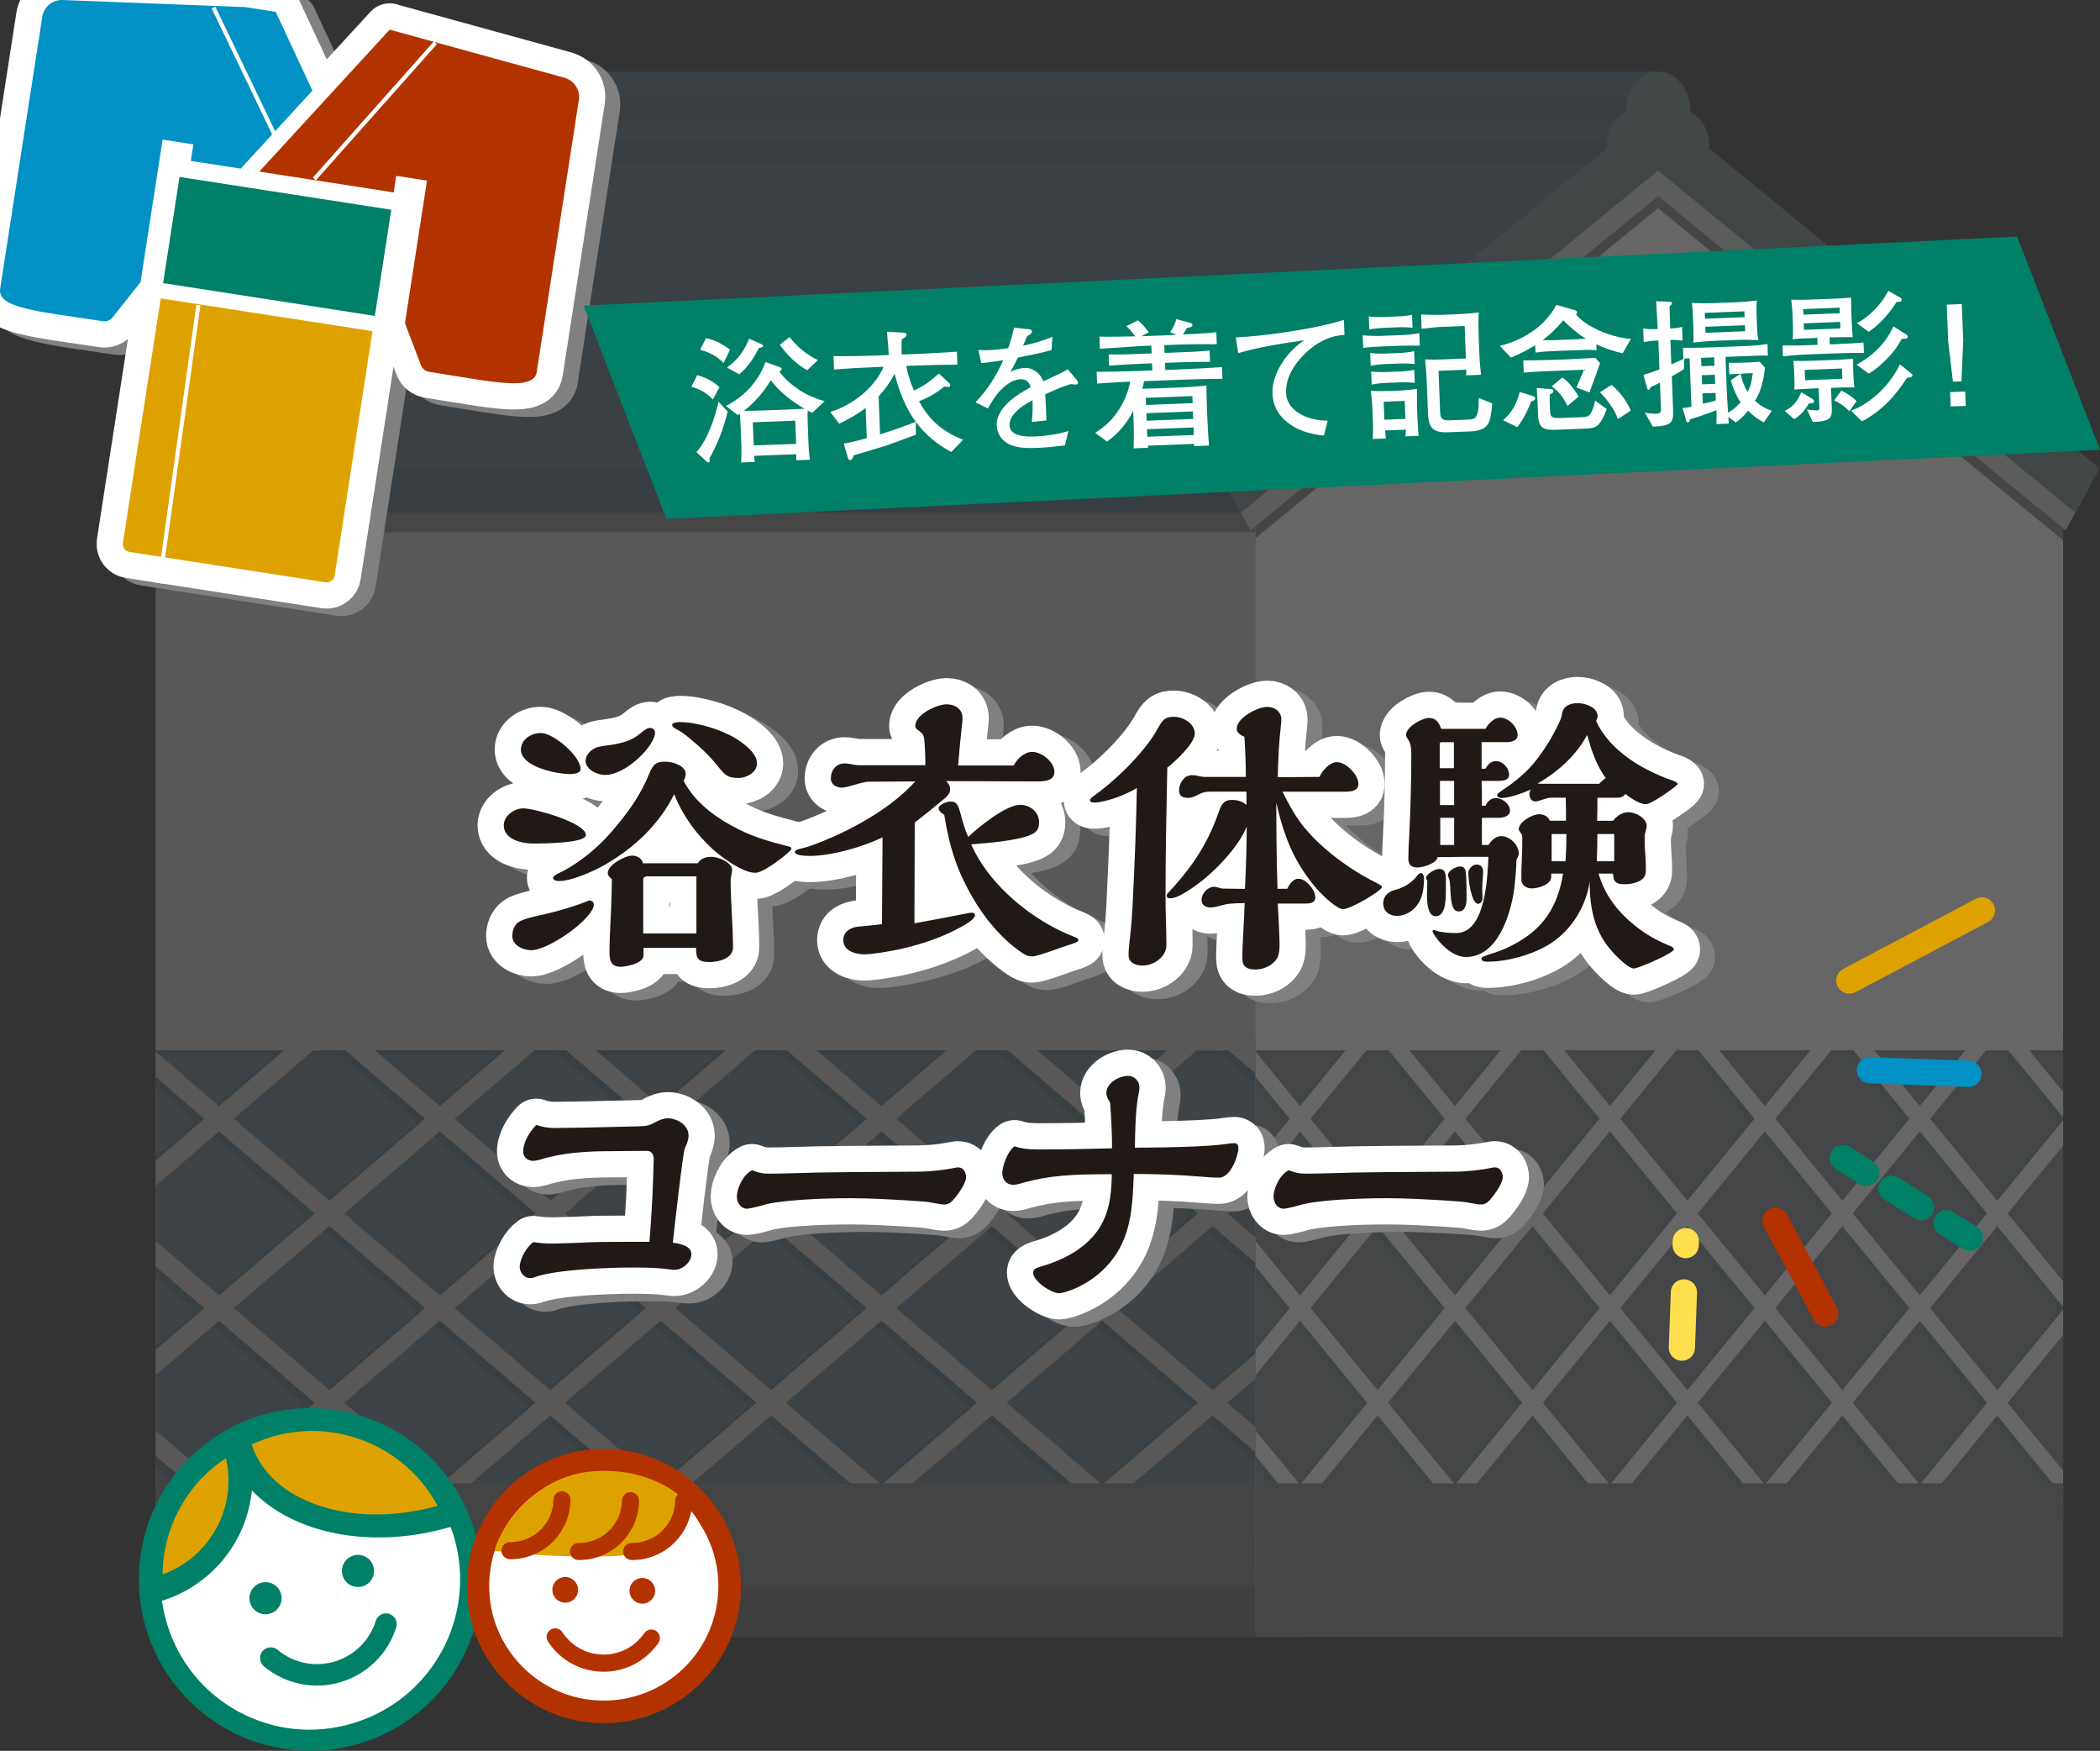 <?xml version="1.0" encoding="UTF-8"?>
<svg id="b" data-name="レイヤー 2" xmlns="http://www.w3.org/2000/svg" viewBox="0 0 560.76 467.41">
  <rect x="0" y="0" width="560.76" height="467.41" fill="#333333" stroke="none"/>
  <defs>
    <style>
      .d {
        fill: #767677;
      }

      .e {
        fill: #fff;
      }

      .f {
        fill: #211916;
      }

      .g {
        fill: #516879;
      }

      .h {
        fill: #435a69;
      }

      .i {
        stroke: #dea200;
      }

      .i, .j, .k, .l, .m, .n, .o, .p, .q, .r {
        fill: none;
      }

      .i, .j, .k, .l, .m, .n, .o, .p, .r {
        stroke-linecap: round;
        stroke-linejoin: round;
      }

      .i, .k, .l, .o, .p, .r {
        stroke-width: 7px;
      }

      .s {
        fill: #7e7e7f;
      }

      .t {
        fill: #dea200;
      }

      .j, .m {
        stroke-width: 14px;
      }

      .j, .n, .q {
        stroke: #fff;
      }

      .u {
        fill: #4a6672;
      }

      .k {
        stroke-dasharray: 0 0 9.32 7.99;
      }

      .k, .r {
        stroke: #008067;
      }

      .l {
        stroke: #b33300;
      }

      .m {
        stroke: gray;
      }

      .v {
        fill: #cac6c5;
      }

      .w {
        fill: gray;
      }

      .x {
        fill: #768086;
      }

      .y {
        fill: #d9d9d8;
      }

      .z {
        fill: #678080;
      }

      .n {
        stroke-width: 12px;
      }

      .o {
        stroke: #ffdf4d;
        stroke-dasharray: 0 0 14.75 12.65;
      }

      .p {
        stroke: #0191c4;
      }

      .q {
        stroke-miterlimit: 10;
        stroke-width: 1.09px;
      }

      .aa {
        fill: #636566;
      }

      .ab {
        fill: #0191c4;
      }

      .ac {
        opacity: .25;
      }

      .ad {
        fill: #b33300;
      }

      .ae {
        fill: #5a727e;
      }

      .af {
        fill: #008067;
      }

      .ag {
        fill: #6a7e80;
      }
    </style>
  </defs>
  <g id="c" data-name="レイヤー 1">
    <g>
      <g class="ac">
        <g>
          <polygon class="v" points="62.3 110.66 199.65 39 329.31 110.66 336.21 114.46 348.9 121.48 348.9 434.52 41.55 434.52 41.55 121.48 62.3 110.66"/>
          <polygon class="w" points="62.3 110.66 336.21 110.66 336.21 142.07 41.55 142.07 41.55 121.48 62.3 110.66"/>
          <rect class="ae" x="41.55" y="276.67" width="307.34" height="157.85"/>
          <rect class="ae" x="319.28" y="276.67" width="215.66" height="157.85"/>
          <path class="u" d="m41.55,281.34h32.11s-17.34,14.87-17.34,14.87l-14.77-12.67v6.78s10.82,9.28,10.82,9.28l-10.82,9.28v6.78s14.77-12.66,14.77-12.66l25.53,21.89-25.53,21.89-14.77-12.67v6.78s10.82,9.28,10.82,9.28l-10.82,9.28v6.78s14.77-12.67,14.77-12.67l25.53,21.89-25.53,21.89-14.77-12.66v6.78s10.83,9.28,10.83,9.28l-10.83,9.28v6.78s14.77-12.67,14.77-12.67l25.53,21.89-9.97,8.55h7.9s6.02-5.16,6.02-5.16l6.02,5.16h7.9s-9.97-8.55-9.97-8.55l25.53-21.89,25.53,21.89-9.97,8.55h7.9s6.02-5.16,6.02-5.16l6.02,5.16h7.9s-9.97-8.55-9.97-8.55l25.53-21.89,25.53,21.89-9.97,8.55h7.9s6.02-5.16,6.02-5.16l6.02,5.16h7.91s-9.98-8.55-9.98-8.55l25.53-21.89,25.53,21.89-9.97,8.55h7.9s6.02-5.16,6.02-5.16l6.02,5.16h7.9s-9.97-8.55-9.97-8.55l25.53-21.89,25.53,21.89-9.97,8.55h7.9s6.02-5.16,6.02-5.16l6.02,5.16h7.9s-9.97-8.55-9.97-8.55l22.6-19.38v-5.02s.46.4.46.4v-6.78s-23.06-19.78-23.06-19.78l22.69-19.46v-4.86s.58.49.58.49v-6.78s-23.27-19.95-23.27-19.95l23.19-19.89v-6.78s-.02.02-.02.02v-4.04s-14.98-12.84-14.98-12.84h15.11s0-4.19,0-4.19H41.55s0,4.19,0,4.19Zm91.07,0l-17.34,14.87-17.34-14.87h34.68Zm155.59,68.81l-25.53,21.89-25.53-21.89,25.53-21.89,25.53,21.89Zm-21.58-25.28l25.53-21.89,25.53,21.89-25.53,21.89-25.53-21.89Zm-33.43,21.89l-25.53-21.89,25.53-21.89,25.53,21.89-25.53,21.89Zm-3.95,3.39l-25.53,21.89-25.53-21.89,25.53-21.89,25.53,21.89Zm-55.01-3.39l-25.53-21.89,25.53-21.89,25.53,21.89-25.53,21.89Zm-3.95,3.39l-25.53,21.89-25.53-21.89,25.53-21.89,25.53,21.89Zm-55.01-3.39l-25.53-21.89,25.53-21.89,25.53,21.89-25.53,21.89Zm33.72-65.42l21.29,18.25-25.53,21.89-25.53-21.89,21.29-18.25h8.47Zm42.59,0l-17.34,14.87-17.34-14.87h34.68Zm16.38,0l21.29,18.25-25.53,21.89-25.53-21.89,21.29-18.25h8.48Zm42.58,0l-17.34,14.87-17.34-14.87h34.68Zm16.38,0l21.29,18.25-25.53,21.89-25.53-21.89,21.29-18.25h8.47Zm42.58,0l-17.34,14.87-17.34-14.87h34.68Zm12.14,40.14l-25.53-21.89,21.29-18.25h8.47s21.29,18.25,21.29,18.25l-25.53,21.89Zm0,50.56l-25.53-21.89,25.53-21.89,25.53,21.89-25.53,21.89Zm-25.53,28.67l25.53-21.89,25.53,21.89-25.53,21.89-25.53-21.89Zm-3.95-3.39l-25.53-21.89,25.53-21.89,25.53,21.89-25.53,21.89Zm-55.01,3.39l25.53-21.89,25.53,21.89-25.53,21.89-25.53-21.89Zm-3.95-3.39l-25.53-21.89,25.53-21.89,25.53,21.89-25.53,21.89Zm-55.01,3.39l25.53-21.89,25.53,21.89-25.53,21.89-25.53-21.89Zm-3.95-3.39l-25.53-21.89,25.53-21.89,25.53,21.89-25.53,21.89Zm-55.01,3.39l25.53-21.89,25.53,21.89-25.53,21.89-25.53-21.89Zm-3.95-3.39l-25.53-21.89,25.53-21.89,25.53,21.89-25.53,21.89Zm-29.48-18.5l25.53,21.89-25.53,21.89-25.53-21.89,25.53-21.89Zm0-50.55l25.53,21.89-25.53,21.89-25.53-21.89,25.53-21.89Zm-4.24-46.92h8.47s21.29,18.25,21.29,18.25l-25.53,21.89-25.53-21.89,21.29-18.25Z"/>
          <polygon class="v" points="44.03 434.53 41.55 432.4 41.55 434.53 44.03 434.53"/>
          <path class="v" d="m41.56,276.21v4.2s34.29,0,34.29,0l-17.34,14.87-16.95-14.53v6.78s12.99,11.14,12.99,11.14l-12.99,11.14v6.78s16.95-14.53,16.95-14.53l25.53,21.89-25.53,21.89-16.95-14.53v6.78s13,11.14,13,11.14l-13,11.14v6.78s16.95-14.53,16.95-14.53l25.53,21.89-25.53,21.89-16.95-14.53v6.78s13,11.14,13,11.14l-13,11.14v6.78s16.95-14.53,16.95-14.53l25.53,21.89-11.06,9.48h7.9s7.1-6.09,7.1-6.09l7.11,6.09h7.9s-11.06-9.48-11.06-9.48l25.53-21.89,25.53,21.89-11.06,9.48h7.9s7.11-6.09,7.11-6.09l7.11,6.09h7.9s-11.06-9.48-11.06-9.48l25.53-21.89,25.53,21.89-11.06,9.48h7.9s7.11-6.09,7.11-6.09l7.11,6.09h7.9s-11.06-9.48-11.06-9.48l25.53-21.89,25.53,21.89-11.06,9.48h7.9s7.11-6.09,7.11-6.09l7.11,6.09h7.9s-11.06-9.48-11.06-9.48l25.53-21.89,25.53,21.89-11.06,9.48h7.9s7.11-6.09,7.11-6.09l7.11,6.09h7.9s-11.06-9.48-11.06-9.48l21.12-18.11v-6.78s-25.07,21.5-25.07,21.5l-25.53-21.89,25.53-21.89,25.07,21.5v-6.78s-21.12-18.11-21.12-18.11l21.12-18.11v-6.78s-25.07,21.5-25.07,21.5l-25.53-21.89,25.53-21.89,25.07,21.5v-6.78s-21.12-18.11-21.12-18.11l21.12-18.11v-6.78s-25.07,21.5-25.07,21.5l-25.53-21.89,21.29-18.25h8.47s20.83,17.86,20.83,17.86v-6.78s-12.93-11.09-12.93-11.09h12.93s0-4.19,0-4.19H41.55s0,0,0,0Zm93.24,4.19l-17.34,14.87-17.34-14.87h34.68Zm100.58,65.42l-25.53-21.89,25.53-21.89,25.53,21.89-25.53,21.89Zm29.48-18.5l25.53,21.89-25.53,21.89-25.53-21.89,25.53-21.89Zm-33.43,21.89l-25.53,21.89-25.53-21.89,25.53-21.89,25.53,21.89Zm-55.01-3.39l-25.53-21.89,25.53-21.89,25.53,21.89-25.53,21.89Zm-3.95,3.39l-25.53,21.89-25.53-21.89,25.53-21.89,25.53,21.89Zm-55.01-3.39l-25.53-21.89,25.53-21.89,25.53,21.89-25.53,21.89Zm33.72-65.42l21.29,18.25-25.53,21.89-25.53-21.89,21.29-18.25h8.48Zm42.58,0l-17.34,14.87-17.34-14.87h34.68Zm16.38,0l21.29,18.25-25.53,21.89-25.53-21.89,21.29-18.25h8.48Zm42.58,0l-17.34,14.87-17.34-14.87h34.68Zm16.38,0l21.29,18.25-25.53,21.89-25.53-21.89,21.29-18.25h8.48Zm25.24,14.87l-17.34-14.87h34.68s-17.34,14.87-17.34,14.87Zm0,50.55l-25.53-21.89,25.53-21.89,25.53,21.89-25.53,21.89Zm0,50.55l-25.53-21.89,25.53-21.89,25.53,21.89-25.53,21.89Zm-55.01,3.39l25.53-21.89,25.53,21.89-25.53,21.89-25.53-21.89Zm-3.95-3.39l-25.53-21.89,25.53-21.89,25.53,21.89-25.53,21.89Zm-55.01,3.39l25.53-21.89,25.53,21.89-25.53,21.89-25.53-21.89Zm-3.95-3.39l-25.53-21.89,25.53-21.89,25.53,21.89-25.53,21.89Zm-55.01,3.39l25.53-21.89,25.53,21.89-25.53,21.89-25.53-21.89Zm-3.95-3.39l-25.53-21.89,25.53-21.89,25.53,21.89-25.53,21.89Zm-29.48-18.5l25.53,21.89-25.53,21.89-25.53-21.89,25.53-21.89Zm0-50.55l25.53,21.89-25.53,21.89-25.53-21.89,25.53-21.89Zm-4.24-46.92h8.47s21.29,18.25,21.29,18.25l-25.53,21.89-25.53-21.89,21.29-18.25Z"/>
          <rect class="d" x="41.56" y="396" width="307.34" height="38.52"/>
          <rect class="aa" x="41.56" y="423.16" width="307.34" height="13.84"/>
        </g>
        <path class="g" d="m131.69,44l5.36-4.4c-.02-.22-.04-.45-.04-.69,0-.37.02-.73.06-1.09.2-2.28,1.06-4.3,2.36-5.81.75-.88,1.64-1.57,2.63-2.04,0-.1,0-.19,0-.3,0-1.36.2-2.65.58-3.84,1.26-3.94,4.4-6.75,8.08-6.75h292.03s-1,6.75-1,6.75l-.92,6.17-.86,5.81-.85,5.74-.5.43-93.63,81.04-13.64,11.8H39.32s-6.49-11.8-6.49-11.8l98.86-81.04Z"/>
        <polygon class="h" points="330.89 125.04 331.34 136.84 39.32 136.84 32.83 125.04 330.89 125.04"/>
        <path class="h" d="m142.06,29.99c0-.1,0-.19,0-.3,0-1.36.2-2.65.58-3.84h299.11s-.92,6.17-.92,6.17H139.44c.75-.88,1.64-1.57,2.63-2.04Z"/>
        <path class="h" d="m137.05,39.6c-.02-.22-.04-.45-.04-.69,0-.37.02-.73.06-1.09h302.89s-.85,5.74-.85,5.74l-.5.43H131.68s5.37-4.4,5.37-4.4Z"/>
        <g>
          <polygon class="e" points="335.25 121.48 446.18 39.01 550.9 121.48 550.9 434.53 335.25 434.53 335.25 121.48"/>
          <polygon class="w" points="550.9 127.1 449.59 44.04 447.31 39.9 446.18 39.01 401.9 71.93 335.25 126.57 335.25 143.69 442.75 55.56 550.9 144.23 550.9 127.1"/>
          <rect class="x" x="335.25" y="276.67" width="215.65" height="157.85"/>
          <path class="z" d="m335.25,281.34h22.53s-12.17,14.87-12.17,14.87l-10.37-12.67v6.78s7.59,9.28,7.59,9.28l-7.59,9.28v6.78s10.37-12.66,10.37-12.66l17.91,21.89-17.91,21.89-10.37-12.67v6.78s7.59,9.28,7.59,9.28l-7.59,9.28v6.78s10.37-12.67,10.37-12.67l17.91,21.89-17.91,21.89-10.37-12.66v6.78s7.59,9.28,7.59,9.28l-7.59,9.28v6.78s10.37-12.67,10.37-12.67l17.91,21.89-7,8.55h5.55s4.22-5.16,4.22-5.16l4.22,5.16h5.55s-7-8.55-7-8.55l17.91-21.89,17.91,21.89-7,8.55h5.55s4.22-5.16,4.22-5.16l4.23,5.16h5.54s-7-8.55-7-8.55l17.91-21.89,17.91,21.89-7,8.55h5.55s4.22-5.16,4.22-5.16l4.22,5.16h5.55s-7-8.55-7-8.55l17.91-21.89,17.91,21.89-7,8.55h5.55s4.22-5.16,4.22-5.16l4.22,5.16h5.55s-7-8.55-7-8.55l17.91-21.89,17.91,21.89-7,8.55h5.55s4.23-5.16,4.23-5.16l4.22,5.16h5.54s-7-8.55-7-8.55l15.86-19.38v-5.02s.32.4.32.4v-6.78s-16.18-19.78-16.18-19.78l15.92-19.46v-4.86s.4.49.4.49v-6.78s-16.33-19.95-16.33-19.95l16.27-19.89v-6.78s-.02.02-.02.02v-4.04s-10.51-12.84-10.51-12.84h10.6s0-4.19,0-4.19h-215.65s0,4.19,0,4.19Zm63.9,0l-12.17,14.87-12.17-14.87h24.33Zm109.18,68.81l-17.92,21.89-17.91-21.89,17.91-21.89,17.92,21.89Zm-15.14-25.28l17.91-21.89,17.91,21.89-17.91,21.89-17.91-21.89Zm-23.46,21.89l-17.91-21.89,17.91-21.89,17.91,21.89-17.91,21.89Zm-2.77,3.39l-17.91,21.89-17.91-21.89,17.91-21.89,17.91,21.89Zm-38.6-3.39l-17.91-21.89,17.91-21.89,17.91,21.89-17.91,21.89Zm-2.77,3.39l-17.91,21.89-17.91-21.89,17.91-21.89,17.91,21.89Zm-38.6-3.39l-17.91-21.89,17.91-21.89,17.91,21.89-17.91,21.89Zm23.66-65.42l14.94,18.25-17.91,21.89-17.91-21.89,14.94-18.25h5.95Zm29.88,0l-12.17,14.87-12.17-14.87h24.33Zm11.49,0l14.94,18.25-17.91,21.89-17.91-21.89,14.94-18.25h5.95Zm29.88,0l-12.16,14.87-12.17-14.87h24.33Zm11.49,0l14.94,18.25-17.92,21.89-17.91-21.89,14.94-18.25h5.95Zm29.88,0l-12.17,14.87-12.17-14.87h24.33Zm8.52,40.14l-17.91-21.89,14.94-18.25h5.95s14.94,18.25,14.94,18.25l-17.91,21.89Zm0,50.56l-17.91-21.89,17.91-21.89,17.91,21.89-17.91,21.89Zm-17.91,28.67l17.91-21.89,17.91,21.89-17.91,21.89-17.92-21.89Zm-2.77-3.39l-17.91-21.89,17.91-21.89,17.91,21.89-17.91,21.89Zm-38.6,3.39l17.91-21.89,17.91,21.89-17.92,21.89-17.91-21.89Zm-2.78-3.39l-17.91-21.89,17.91-21.89,17.91,21.89-17.92,21.89Zm-38.59,3.39l17.91-21.89,17.91,21.89-17.91,21.89-17.91-21.89Zm-2.77-3.39l-17.91-21.89,17.91-21.89,17.91,21.89-17.91,21.89Zm-38.6,3.39l17.91-21.89,17.91,21.89-17.91,21.89-17.91-21.89Zm-2.77-3.39l-17.91-21.89,17.91-21.89,17.91,21.89-17.91,21.89Zm-20.69-18.5l17.91,21.89-17.91,21.89-17.91-21.89,17.91-21.89Zm0-50.55l17.91,21.89-17.91,21.89-17.91-21.89,17.91-21.89Zm-2.97-46.92h5.95s14.94,18.25,14.94,18.25l-17.91,21.89-17.91-21.89,14.94-18.25Z"/>
          <path class="ag" d="m429.05,38.92c0,5.28,3.51,9.57,7.83,9.57,2.34,0,4.44-1.26,5.87-3.25,1.43,1.99,3.53,3.25,5.87,3.25,4.33,0,7.83-4.28,7.83-9.57,0-4.09-2.1-7.56-5.05-8.93,0-.1.02-.19.02-.29,0-5.85-3.88-10.59-8.67-10.59-4.79,0-8.67,4.74-8.67,10.59,0,.1,0,.2.01.29-2.95,1.37-5.05,4.85-5.05,8.93Z"/>
          <polygon class="y" points="333.94 141.57 442.75 52.36 551.56 141.57 558.04 129.76 449.59 40.85 445.35 33.12 442.75 35.24 440.16 33.12 435.91 40.85 327.46 129.76 333.94 141.57"/>
          <polygon class="ag" points="331.35 136.85 442.75 45.52 554.15 136.85 560.64 125.04 442.75 28.39 324.86 125.04 331.35 136.85"/>
          <polygon class="e" points="336.99 434.53 335.25 432.4 335.25 434.53 336.99 434.53"/>
          <path class="e" d="m335.25,276.21v4.2s24.06,0,24.06,0l-12.16,14.87-11.89-14.53v6.78s9.12,11.14,9.12,11.14l-9.12,11.14v6.78s11.89-14.53,11.89-14.53l17.91,21.89-17.91,21.89-11.89-14.53v6.78s9.12,11.14,9.12,11.14l-9.12,11.14v6.78s11.89-14.53,11.89-14.53l17.91,21.89-17.91,21.89-11.89-14.53v6.78s9.12,11.14,9.12,11.14l-9.12,11.14v6.78s11.89-14.53,11.89-14.53l17.91,21.89-7.76,9.48h5.54s4.99-6.09,4.99-6.09l4.99,6.09h5.54s-7.76-9.48-7.76-9.48l17.91-21.89,17.91,21.89-7.76,9.48h5.55s4.99-6.09,4.99-6.09l4.99,6.09h5.55s-7.76-9.48-7.76-9.48l17.91-21.89,17.91,21.89-7.76,9.48h5.55s4.98-6.09,4.98-6.09l4.99,6.09h5.55s-7.76-9.48-7.76-9.48l17.91-21.89,17.91,21.89-7.76,9.48h5.54s4.99-6.09,4.99-6.09l4.99,6.09h5.54s-7.76-9.48-7.76-9.48l17.91-21.89,17.91,21.89-7.76,9.48h5.55s4.99-6.09,4.99-6.09l4.99,6.09h5.55s-7.76-9.48-7.76-9.48l14.82-18.11v-6.78s-17.59,21.5-17.59,21.5l-17.91-21.89,17.91-21.89,17.59,21.5v-6.78s-14.82-18.11-14.82-18.11l14.82-18.11v-6.78s-17.59,21.5-17.59,21.5l-17.91-21.89,17.91-21.89,17.59,21.5v-6.78s-14.82-18.11-14.82-18.11l14.82-18.11v-6.78s-17.59,21.5-17.59,21.5l-17.91-21.89,14.94-18.25h5.95s14.62,17.86,14.62,17.86v-6.78s-9.07-11.09-9.07-11.09h9.07s0-4.19,0-4.19h-215.65s0,0,0,0Zm65.43,4.19l-12.17,14.87-12.17-14.87h24.33Zm70.58,65.42l-17.91-21.89,17.91-21.89,17.91,21.89-17.91,21.89Zm20.69-18.5l17.91,21.89-17.91,21.89-17.91-21.89,17.91-21.89Zm-23.46,21.89l-17.91,21.89-17.91-21.89,17.91-21.89,17.91,21.89Zm-38.6-3.39l-17.91-21.89,17.91-21.89,17.91,21.89-17.91,21.89Zm-2.77,3.39l-17.91,21.89-17.91-21.89,17.91-21.89,17.91,21.89Zm-38.6-3.39l-17.91-21.89,17.91-21.89,17.91,21.89-17.91,21.89Zm23.66-65.42l14.94,18.25-17.91,21.89-17.91-21.89,14.94-18.25h5.95Zm29.88,0l-12.17,14.87-12.16-14.87h24.33Zm11.49,0l14.94,18.25-17.91,21.89-17.91-21.89,14.94-18.25h5.95Zm29.88,0l-12.16,14.87-12.17-14.87h24.33Zm11.5,0l14.94,18.25-17.91,21.89-17.91-21.89,14.94-18.25h5.95Zm17.71,14.87l-12.17-14.87h24.33s-12.17,14.87-12.17,14.87Zm0,50.55l-17.91-21.89,17.91-21.89,17.91,21.89-17.91,21.89Zm0,50.55l-17.91-21.89,17.91-21.89,17.91,21.89-17.91,21.89Zm-38.6,3.39l17.91-21.89,17.91,21.89-17.91,21.89-17.91-21.89Zm-2.77-3.39l-17.91-21.89,17.91-21.89,17.91,21.89-17.91,21.89Zm-38.6,3.39l17.91-21.89,17.91,21.89-17.91,21.89-17.91-21.89Zm-2.77-3.39l-17.91-21.89,17.91-21.89,17.91,21.89-17.91,21.89Zm-38.6,3.39l17.91-21.89,17.91,21.89-17.91,21.89-17.91-21.89Zm-2.77-3.39l-17.91-21.89,17.91-21.89,17.91,21.89-17.91,21.89Zm-20.69-18.5l17.91,21.89-17.91,21.89-17.91-21.89,17.91-21.89Zm0-50.55l17.91,21.89-17.91,21.89-17.91-21.89,17.91-21.89Zm-2.97-46.92h5.95s14.94,18.25,14.94,18.25l-17.91,21.89-17.91-21.89,14.94-18.25Z"/>
          <rect class="w" x="335.25" y="396" width="215.65" height="38.52"/>
          <rect class="s" x="335.25" y="423.16" width="215.65" height="13.84"/>
        </g>
      </g>
      <g>
        <g>
          <path class="m" d="m146.25,227.19c-2.92,0-7.73-1.1-7.73-4.89,0-2.52,2.84-4.5,5.21-4.5,2.92,0,16.72,3.87,16.72,7.1,0,2.13-10.33,2.29-14.2,2.29Zm14.83,15.3c.16-.08.24-.08.39-.08.55,0,1.1.39,1.1,1.03,0,3.71-11.99,12.23-16.72,12.23-2.13,0-5.05-1.26-5.05-3.79,0-1.34.47-2.84,1.66-3.71,1.03-.79,4.73-1.66,7.42-2.21,3.71-.87,7.89-2.13,11.2-3.47Zm-4.81-33.84c-3.55,0-13.17-1.89-13.17-6.55,0-2.68,2.76-4.42,5.29-4.42,3.47,0,10.65,6.23,10.65,9.62,0,1.18-1.89,1.34-2.76,1.34Zm59.09,19.88c0,.71-5.21,4.65-7.49,5.76-.63.32-1.5.71-2.21.71-3.39,0-8.91-4.1-11.36-6.31-4.42-4.02-8.13-9.15-10.26-14.67-4.1,8.2-10.73,14.36-18.54,18.85-3,1.74-8.91,4.34-12.23,4.34-.55,0-1.58-.16-1.58-.87,0-.39.71-.87,2.05-1.5,1.18-.55,2.68-1.42,4.18-2.45,4.34-2.92,7.89-6.39,11.12-10.41,3.39-4.1,6.31-8.44,8.28-13.33,1.18-2.92,2.13-3.31,4.34-3.31,1.81,0,5.44.95,5.44,3.31,0,.39-.08.79-.55,1.81,2.76,5.29,7.57,9.07,12.7,11.91,5.6,3.08,9.62,4.1,15.62,5.68.24.08.47.24.47.47Zm-49.78-19.64c-2.05,0-5.21-1.42-5.21-3.79,0-1.26.87-2.29,1.74-2.92,1.03-.71,1.74-.87,3.47-1.1,3.63-.47,6.86-1.1,9.23-3.16,1.5-1.26,2.13-1.58,2.84-1.58s1.26.55,1.26,1.26c0,3.39-7.65,11.28-13.33,11.28Zm28.32,21.85c1.89,0,5.6,1.42,5.6,3.55,0,.16-.08.71-.16,1.1-.16.71-.24,1.34-.24,1.58,0,6,.63,11.99.63,17.99,0,2.92-3.87,3.87-6.23,3.87-3.08,0-3.63-.87-3.63-3.79h-14.04v2.05c0,2.05-4.5,3-6.07,3-2.84,0-3-1.97-3-3.94,0-5.21.47-10.33.55-15.54l.08-3.87c-.87-.79-1.1-1.18-1.1-1.66,0-2.21,4.58-4.66,6.55-4.66,1.26,0,2.6.71,2.84,2.05h14.67c.63-1.26,2.21-1.74,3.55-1.74Zm-3.94,5.21h-13.17c-.39,0-1.03.24-1.03.71v14.52h14.2v-15.23Zm-5.05-39.13c-.87-.47-1.42-.79-1.42-1.26,0-.79,1.66-.79,2.13-.79,4.34,0,10.65,1.89,14.52,4.18,2.21,1.34,6,3.94,6,6.86,0,2.37-2.76,3.87-4.89,3.87-2.84,0-3.55-.55-5.84-3.47-2.05-2.52-4.58-4.97-8.13-7.81-.71-.55-1.34-1.03-2.37-1.58Z"/>
          <path class="m" d="m257.72,212.68c0,1.34-1.03,2.13-2.68,3.47-1.97,1.66-4.65,3.79-6.78,5.44l-.08,26.9c4.81-.87,9.39-1.74,13.73-2.6.79-.16,1.26-.24,1.5-.24.39,0,.95.16.95.71,0,.95-2.52,2.45-3.39,2.92-4.5,2.52-9.31,4.26-14.2,5.52-3.87,1.03-9.86,1.97-11.91,1.97-2.37,0-5.68-.87-5.68-3.79,0-2.68,2.52-3.47,4.18-3.63,2.05-.16,3.55-.32,6.15-.63l.16-23.19c-5.52,2.68-13.81,4.97-19.41,4.97-1.42,0-4.02-.16-4.02-1.03,0-.47.63-.71,2.05-1.03,2.52-.55,7.65-2.76,10.33-4.02,7.18-3.47,14.36-7.89,19.8-13.81l-12.62.08c-.55,0-2.21.39-3.47.79-1.34.39-2.92.79-3.47.79-1.5,0-3-.79-3-2.45,0-2.29,1.5-4.02,3.71-4.02.39,0,1.1.08,1.89.24.39.08,1.34.24,1.89.24h17.75c0-2.68-.16-5.76-.32-7.02-.16-1.1-.47-1.5-1.34-2.13-.47-.32-1.03-.71-1.03-1.34,0-3.08,5.76-5.76,8.36-5.76,2.37,0,4.26,1.34,4.26,3.71,0,.39-.08,1.34-.16,1.81-.32,2.92-.79,7.65-1.03,10.81h14.83c.95-1.81,2.84-3.63,4.97-3.63,2.52,0,5.92,2.68,5.92,5.36,0,2.29-2.6,2.52-4.34,2.52l-24.61-.08c.63.47,1.1,1.34,1.1,2.13Zm18.7,4.18c2.6,0,5.05,1.89,5.05,4.65,0,2.37-1.18,3.23-4.5,4.1-4.1,1.03-8.99,1.42-13.65,1.81,4.5,10.02,13.81,17.91,22.64,22.48,1.66.87,3.71,1.74,5.29,2.37.39.16.71.39.71.71,0,.39-.71.71-1.97,1.1-1.5.47-3.31,1.1-5.05,1.74-2.29.79-4.5,1.5-5.29,1.5-1.1,0-1.81-.32-2.84-1.03-5.36-3.63-9.94-9.23-13.1-14.67-3.94-6.86-6.07-12.78-7.57-22.09-.95-.63-1.5-1.1-1.5-1.81,0-.87,2.21-1.74,3.08-1.74,1.81,0,2.13.79,2.92,3.79.47,1.81,1.1,3.87,1.89,5.68,2.68-2.6,10.1-8.6,13.88-8.6Z"/>
          <path class="m" d="m315.22,240.84c0,4.5.24,8.99.24,13.49,0,3.16-3.39,5.44-6.39,5.44-1.74,0-3.71-.71-3.71-2.76,0-1.34.16-2.76.32-4.18.47-4.1.71-7.49.87-11.67.47-9.31.79-17.51,1.03-28.79-2.68,1.66-8.2,3.87-11.44,3.87-.87,0-1.1-.32-1.1-.63,0-.24.47-.79,1.42-1.42,6.23-4.5,13.49-11.83,16.72-17.75,1.34-2.45,2.05-3.08,4.26-3.08,2.45,0,5.6,1.74,5.6,4.5,0,2.6-5.29,7.49-7.34,9.07-.24,11.28-.47,22.64-.47,33.92Zm37.24-17.75c4.5,5.52,11.99,11.04,18.62,14.36,1.74.87,1.97,1.18,1.97,1.34,0,.95-8.36,5.92-10.41,5.92-1.5,0-5.05-3.16-7.1-5.52-6.07-7.1-8.68-13.96-10.73-22.88,0,7.65.08,15.3.32,22.96h2.6c.55-1.18,1.58-2.68,3-2.68,1.97,0,4.5,2.92,4.5,4.97,0,1.34-1.03,1.66-2.92,1.66h-7.1c.24,4.18.47,9.31.47,10.89,0,2.76-.39,3.94-2.13,5.29-1.26.95-2.84,1.42-4.42,1.42-1.03,0-2.21-.16-2.92-1.1-.39-.55-.47-1.1-.47-2.52,0-2.68.47-9.39.63-14.12-3.71.08-4.65.16-6.55.71-.79.24-1.81.47-2.68.47-1.18,0-2.29-.71-2.29-1.97,0-1.74,1.58-3.55,3.39-3.55.39,0,.71.08,1.18.24.47.16.87.24,1.26.24l5.76.08c.32-6.47.47-12.39.47-16.65-1.66,4.58-8.6,12.94-16.41,17.59-1.89,1.18-3.23,1.58-4.1,1.58-.39,0-.87-.24-.87-.71,0-.32.08-.47.87-1.26,7.02-7.57,10.57-13.96,13.1-21.22.87-2.52,1.66-3.08,3.63-3.08,1.34,0,2.76.47,3.71,1.34v-3.55h-9.47c-1.5,0-2.21.16-3.87,1.03-.95.47-1.5.63-2.29.63-1.5,0-2.37-.55-2.37-1.97,0-1.89,1.34-4.1,3.47-4.1.63,0,1.18.08,1.74.24.63.16,1.18.24,1.74.24h10.89c0-3.55-.16-7.18-.39-10.73-.87-.32-2.05-1.03-2.05-2.13,0-2.92,5.6-5.84,8.13-5.84,2.05,0,3.79,1.26,3.79,3.39,0,.47-.08,1.34-.16,1.97-.47,4.1-.71,8.76-.79,13.41l11.12-.08c.79-1.74,2.76-3.94,4.65-3.94,2.45,0,5.76,3.39,5.76,5.76,0,1.74-1.42,2.13-3.63,2.13h-16.65c1.81,3.55,3.47,6.71,6,9.78Z"/>
          <path class="m" d="m382.67,243.28c-1.18,1.81-3.31,3.23-5.6,3.23-2.05,0-3.71-1.18-3.71-3.39,0-1.74,1.26-3.08,2.92-3.47,2.13-.55,4.58-1.74,6.07-3.79.39-.47.71-.79,1.03-.79.71,0,.87.95.87,1.5,0,2.21-.32,4.81-1.58,6.71Zm22.17-18.07c2.37,0,4.73,2.37,4.73,4.73,0,.16-.16.63-.32.95-.16.32-.32.71-.32.87,0,1.42-.32,5.6-.63,7.89-.95,6.31-4.26,17.83-12.86,17.83-4.73,0-8.91-6.15-8.91-6.86,0-.24.08-.32.32-.32.16,0,.24,0,.87.24.95.32,3.39.55,5.13.55,7.81,0,8.36-14.75,8.6-20.35-4.5,0-9.07,0-13.57.08-.24,1.66-3.87,2.76-5.29,2.76-2.05,0-2.52-.95-2.52-2.52,0-1.03.08-3.55.24-6.15.39-6.94.55-16.01.55-21.46,0-1.5-.08-3-.95-4.18-.24-.32-.47-.79-.47-1.03,0-2.21,4.26-4.58,6.23-4.58,1.74,0,2.68,1.34,3.16,2.92h11.83c.71-1.34,2.29-3,3.94-3,2.21,0,4.65,2.45,4.65,4.65,0,1.5-1.66,1.89-2.84,1.89h-6.78v7.1h1.03c.55-1.03,1.5-2.05,2.76-2.05,1.81,0,3.55,1.81,3.55,3.63,0,1.5-1.58,1.66-2.76,1.66h-4.58c.08,2.21.08,4.42.08,6.63h.95c.55-1.1,1.42-2.05,2.76-2.05,1.66,0,3.79,1.58,3.79,3.39,0,1.42-1.74,1.89-2.92,1.89h-4.58v7.26h1.74c.79-1.18,1.89-2.37,3.39-2.37Zm-14.75,14.36c0,3.71-.32,7.02-2.76,7.02-1.89,0-2.29-3-2.29-5.76,0-1.1.08-2.05.08-3.47,0-.16,0-.32-.16-.55-.08-.08-.16-.32-.16-.39,0-1.1,2.37-2.45,3.55-2.45,1.42,0,1.74,1.18,1.74,2.37v3.23Zm2.13-39.44h-3.23c-.24,0-.55.08-.55.39v6.55h3.79v-6.94Zm.08,10.33h-3.79v6.47h3.79v-6.47Zm0,9.86h-3.71v7.26h3.71v-7.26Zm-1.42,16.09c-.16-.32-.24-.55-.24-.79,0-1.18,2.13-2.29,3.23-2.29,1.18,0,1.5.71,1.58,1.97.16,1.42.16,4.58.16,6.86,0,1.26-.39,3.16-2.05,3.16s-2.13-1.74-2.29-6.39c-.08-1.26-.16-2.05-.39-2.52Zm9.15-1.81c0,.55,0,.95-.08,1.74-.08.71-.16,2.13-.16,2.76,0,.95.08,1.81.08,2.76,0,.63-.47,1.42-1.18,1.42-1.74,0-2.6-6.15-2.6-8.2,0-1.1,1.1-2.29,2.21-2.29,1.42,0,1.74,1.18,1.74,1.81Zm50.65-24.22c.55.16,1.34.71,1.34.87,0,.32-2.13,1.89-4.81,3.63-1.66,1.1-3.16,1.81-3.71,1.81-1.66,0-4.02-1.58-5.52-2.76-.39.87-1.42,1.03-2.29,1.03h-5.13c0,2.05,0,4.1-.08,6.15h4.26c.95-1.26,2.45-2.29,4.1-2.29,1.89,0,4.89,1.58,4.89,3.71,0,.16-.16.95-.32,1.5-.16.55-.24.87-.24,1.1,0,1.58,0,2.68.16,4.81.16,2.13.16,3.08.16,4.65,0,2.76-3.47,3.47-5.68,3.47s-3-.55-3.08-2.84h-3.87c1.97,6.71,6.15,11.44,11.83,15.46,2.13,1.5,4.58,2.76,6.94,3.71.79.32,1.34.55,1.34,1.1,0,.87-9.31,5.05-10.73,5.05s-4.73-3.31-6-4.81c-4.5-5.13-5.76-11.28-5.76-18.46-.87,6.55-4.73,12.86-10.26,16.49-4.58,3-11.52,4.97-16.96,4.97-.63,0-1.66,0-1.66-.87,0-.32.55-.55,1.74-.95,2.29-.71,4.5-1.5,6.55-2.6,8.13-4.18,12.07-10.18,13.49-19.09h-3.16v.87c0,2.13-3.55,3.08-5.21,3.08-1.5,0-2.76-.87-2.76-2.45,0-1.66,0-2.6.08-4.34.16-3.23.16-4.58.16-6.63,0-.63-.08-1.1-.55-1.58-.39-.55-.39-.63-.39-.79,0-1.97,3.63-4.02,5.44-4.02,1.1,0,2.45.55,2.84,1.74h4.34c0-2.05,0-4.1-.08-6.15h-4.18c-.24,0-.63.08-1.58.39-1.1.39-2.05.63-2.21.63-1.18,0-1.74-.95-1.74-2.05,0-.47.16-.87.47-1.18-2.45,1.1-5.84,2.29-7.97,2.29-.55,0-1.1-.24-1.1-.87,0-.16.55-.63,1.03-.95,4.34-2.84,7.26-5.52,9.47-8.36,2.6-3.39,4.65-6.78,6.39-10.65.24-.63.32-.95.47-1.81.32-1.81,1.97-2.68,4.18-2.68,1.89,0,5.29,1.1,5.29,3.47,0,.24-.16.79-.39,1.34,3.63,7.89,12.39,13.1,20.43,15.86Zm-22.88-12.15c-3,5.52-7.81,9.86-13.25,12.94.63.08,1.34.08,1.97.08h14.52c.55-.63,1.1-1.1,1.74-1.58-2.45-3.16-3.87-7.57-4.97-11.44Zm-9.47,26.43v7.26h3.71c.16-2.45.24-4.81.24-7.26h-3.94Zm16.72,0h-4.5c0,2.45-.08,5.52-.16,7.26h4.65v-7.26Z"/>
          <path class="m" d="m178.58,311.37c-.08-1.29-.61-2.13-1.9-2.13l-9.52.08c-6.32,0-13.02.38-19.04,2.28-.53.15-1.22.3-1.83.3-1.37,0-2.59-.99-2.59-2.44,0-2.59,1.75-5.33,3.5-7.16,1.52.53,3.12.84,4.8.84,2.89,0,14.7-.23,22.69-.46,2.06-.08,2.59-.15,4.57-1.22.99-.53,1.98-.91,3.12-.91,2.44,0,5.48,1.83,5.48,4.57,0,1.22-.46,2.28-.99,3.43-.53,1.22-2.89,22.16-3.2,25.2,1.68.23,4.95.76,4.95,3.05,0,2.13-2.36,4.19-4.49,4.19-.46,0-.61,0-1.07-.08-3.35-.46-5.71-.53-10.51-.53-6.32,0-19.95.53-25.58,2.51-.46.23-.99.3-1.52.3-1.52,0-2.67-1.52-2.67-2.97,0-2.21,1.9-5.41,3.65-6.62,1.75.3,3.5.38,5.25.38,1.52,0,8.22-.23,10.89-.38,1.45-.08,9.9-.08,14.85-.08.61-7.39.99-14.77,1.14-22.16Z"/>
          <path class="m" d="m259.22,313.73c.23-.08.53-.08.69-.08,1.37,0,2.06,1.45,2.06,2.59,0,1.52-1.83,4.26-3.5,6.17-.69.76-1.37,1.14-2.36,1.14-.15,0-.76,0-3.12-.46-1.14-.23-2.67-.38-6.4-.61-5.18-.3-10.35-.61-15.53-.61-8.15,0-19.11.53-23.45,1.9-1.29.38-3.58.91-4.11.91-1.75,0-2.74-1.68-2.74-3.27,0-1.98,1.52-5.71,4.04-7,1.98.76,3.05.91,4.42.91,1.9,0,2.82,0,13.25-.3,3.65-.08,10.74-.15,26.27-.23,3.5,0,7.08-.38,10.51-1.07Z"/>
          <path class="m" d="m300.42,296.29c-.53-.76-.99-1.6-.99-2.51,0-2.67,3.43-4.57,5.79-4.57,1.68,0,3.05,1.37,3.05,3.12,0,.46-.15,1.37-.3,2.06-.69,3.35-.91,9.9-.91,14.01,11.5-.08,20.71-.38,24.82-1.07.38-.08,1.37-.15,1.75-.15.76,0,1.07.61,1.07,1.29,0,1.83-1.98,7.92-5.18,7.92-1.22,0-3.65-.15-5.18-.3-5.48-.46-11.73-.69-17.59-.69-.3,7.84-.53,15.69-5.33,22.31-2.51,3.5-5.94,6.24-9.9,8.07-1.83.84-3.81,1.45-4.72,1.45-2.06,0-6.93-3.2-6.93-5.48,0-.84.69-1.22,2.21-1.68,6.7-1.9,13.48-5.71,16.52-12.11,1.9-3.96,2.21-8.22,2.28-12.49-10.51,0-16.6.3-23.76,2.29-.84.3-1.9.53-2.59.53-1.75,0-2.89-1.37-2.89-3.04,0-2.13,1.52-6.02,3.27-7.23,2.06.68,4.11.84,6.32.84,6.55,0,14.39-.15,19.72-.3,0-4.11-.23-8.6-.53-12.26Z"/>
          <path class="m" d="m402.53,313.73c.23-.08.53-.08.69-.08,1.37,0,2.06,1.45,2.06,2.59,0,1.52-1.83,4.26-3.5,6.17-.69.76-1.37,1.14-2.36,1.14-.15,0-.76,0-3.12-.46-1.14-.23-2.67-.38-6.4-.61-5.18-.3-10.35-.61-15.53-.61-8.15,0-19.11.53-23.45,1.9-1.29.38-3.58.91-4.11.91-1.75,0-2.74-1.68-2.74-3.27,0-1.98,1.52-5.71,4.04-7,1.98.76,3.05.91,4.42.91,1.9,0,2.82,0,13.25-.3,3.65-.08,10.74-.15,26.27-.23,3.5,0,7.08-.38,10.51-1.07Z"/>
        </g>
        <g>
          <path class="j" d="m142.25,225.19c-2.92,0-7.73-1.1-7.73-4.89,0-2.52,2.84-4.5,5.21-4.5,2.92,0,16.72,3.87,16.72,7.1,0,2.13-10.33,2.29-14.2,2.29Zm14.83,15.3c.16-.08.24-.08.39-.08.55,0,1.1.39,1.1,1.03,0,3.71-11.99,12.23-16.72,12.23-2.13,0-5.05-1.26-5.05-3.79,0-1.34.47-2.84,1.66-3.71,1.03-.79,4.73-1.66,7.42-2.21,3.71-.87,7.89-2.13,11.2-3.47Zm-4.81-33.84c-3.55,0-13.17-1.89-13.17-6.55,0-2.68,2.76-4.42,5.29-4.42,3.47,0,10.65,6.23,10.65,9.62,0,1.18-1.89,1.34-2.76,1.34Zm59.09,19.88c0,.71-5.21,4.65-7.49,5.76-.63.32-1.5.71-2.21.71-3.39,0-8.91-4.1-11.36-6.31-4.42-4.02-8.13-9.15-10.26-14.67-4.1,8.2-10.73,14.36-18.54,18.85-3,1.74-8.91,4.34-12.23,4.34-.55,0-1.58-.16-1.58-.87,0-.39.71-.87,2.05-1.5,1.18-.55,2.68-1.42,4.18-2.45,4.34-2.92,7.89-6.39,11.12-10.41,3.39-4.1,6.31-8.44,8.28-13.33,1.18-2.92,2.13-3.31,4.34-3.31,1.81,0,5.44.95,5.44,3.31,0,.39-.08.79-.55,1.81,2.76,5.29,7.57,9.07,12.7,11.91,5.6,3.08,9.62,4.1,15.62,5.68.24.08.47.24.47.47Zm-49.78-19.64c-2.05,0-5.21-1.42-5.21-3.79,0-1.26.87-2.29,1.74-2.92,1.03-.71,1.74-.87,3.47-1.1,3.63-.47,6.86-1.1,9.23-3.16,1.5-1.26,2.13-1.58,2.84-1.58s1.26.55,1.26,1.26c0,3.39-7.65,11.28-13.33,11.28Zm28.32,21.85c1.89,0,5.6,1.42,5.6,3.55,0,.16-.08.71-.16,1.1-.16.71-.24,1.34-.24,1.58,0,6,.63,11.99.63,17.99,0,2.92-3.87,3.87-6.23,3.87-3.08,0-3.63-.87-3.63-3.79h-14.04v2.05c0,2.05-4.5,3-6.07,3-2.84,0-3-1.97-3-3.94,0-5.21.47-10.33.55-15.54l.08-3.87c-.87-.79-1.1-1.18-1.1-1.66,0-2.21,4.58-4.66,6.55-4.66,1.26,0,2.6.71,2.84,2.05h14.67c.63-1.26,2.21-1.74,3.55-1.74Zm-3.94,5.21h-13.17c-.39,0-1.03.24-1.03.71v14.52h14.2v-15.23Zm-5.05-39.13c-.87-.47-1.42-.79-1.42-1.26,0-.79,1.66-.79,2.13-.79,4.34,0,10.65,1.89,14.52,4.18,2.21,1.34,6,3.94,6,6.86,0,2.37-2.76,3.87-4.89,3.87-2.84,0-3.55-.55-5.84-3.47-2.05-2.52-4.58-4.97-8.13-7.81-.71-.55-1.34-1.03-2.37-1.58Z"/>
          <path class="j" d="m253.72,210.68c0,1.34-1.03,2.13-2.68,3.47-1.97,1.66-4.65,3.79-6.78,5.44l-.08,26.9c4.81-.87,9.39-1.74,13.73-2.6.79-.16,1.26-.24,1.5-.24.39,0,.95.16.95.71,0,.95-2.52,2.45-3.39,2.92-4.5,2.52-9.31,4.26-14.2,5.52-3.87,1.03-9.86,1.97-11.91,1.97-2.37,0-5.68-.87-5.68-3.79,0-2.68,2.52-3.47,4.18-3.63,2.05-.16,3.55-.32,6.15-.63l.16-23.19c-5.52,2.68-13.81,4.97-19.41,4.97-1.42,0-4.02-.16-4.02-1.03,0-.47.63-.71,2.05-1.03,2.52-.55,7.65-2.76,10.33-4.02,7.18-3.47,14.36-7.89,19.8-13.81l-12.62.08c-.55,0-2.21.39-3.47.79-1.34.39-2.92.79-3.47.79-1.5,0-3-.79-3-2.45,0-2.29,1.5-4.02,3.71-4.02.39,0,1.1.08,1.89.24.39.08,1.34.24,1.89.24h17.75c0-2.68-.16-5.76-.32-7.02-.16-1.1-.47-1.5-1.34-2.13-.47-.32-1.03-.71-1.03-1.34,0-3.08,5.76-5.76,8.36-5.76,2.37,0,4.26,1.34,4.26,3.71,0,.39-.08,1.34-.16,1.81-.32,2.92-.79,7.65-1.03,10.81h14.83c.95-1.81,2.84-3.63,4.97-3.63,2.52,0,5.92,2.68,5.92,5.36,0,2.29-2.6,2.52-4.34,2.52l-24.61-.08c.63.47,1.1,1.34,1.1,2.13Zm18.7,4.18c2.6,0,5.05,1.89,5.05,4.65,0,2.37-1.18,3.23-4.5,4.1-4.1,1.03-8.99,1.42-13.65,1.81,4.5,10.02,13.81,17.91,22.64,22.48,1.66.87,3.71,1.74,5.29,2.37.39.16.71.39.71.71,0,.39-.71.71-1.97,1.1-1.5.47-3.31,1.1-5.05,1.74-2.29.79-4.5,1.5-5.29,1.5-1.1,0-1.81-.32-2.84-1.03-5.36-3.63-9.94-9.23-13.1-14.67-3.94-6.86-6.07-12.78-7.57-22.09-.95-.63-1.5-1.1-1.5-1.81,0-.87,2.21-1.74,3.08-1.74,1.81,0,2.13.79,2.92,3.79.47,1.81,1.1,3.87,1.89,5.68,2.68-2.6,10.1-8.6,13.88-8.6Z"/>
          <path class="j" d="m311.22,238.84c0,4.5.24,8.99.24,13.49,0,3.16-3.39,5.44-6.39,5.44-1.74,0-3.71-.71-3.71-2.76,0-1.34.16-2.76.32-4.18.47-4.1.71-7.49.87-11.67.47-9.31.79-17.51,1.03-28.79-2.68,1.66-8.2,3.87-11.44,3.87-.87,0-1.1-.32-1.1-.63,0-.24.47-.79,1.42-1.42,6.23-4.5,13.49-11.83,16.72-17.75,1.34-2.45,2.05-3.08,4.26-3.08,2.45,0,5.6,1.74,5.6,4.5,0,2.6-5.29,7.49-7.34,9.07-.24,11.28-.47,22.64-.47,33.92Zm37.24-17.75c4.5,5.52,11.99,11.04,18.62,14.36,1.74.87,1.97,1.18,1.97,1.34,0,.95-8.36,5.92-10.41,5.92-1.5,0-5.05-3.16-7.1-5.52-6.07-7.1-8.68-13.96-10.73-22.88,0,7.65.08,15.3.32,22.96h2.6c.55-1.18,1.58-2.68,3-2.68,1.97,0,4.5,2.92,4.5,4.97,0,1.34-1.03,1.66-2.92,1.66h-7.1c.24,4.18.47,9.31.47,10.89,0,2.76-.39,3.94-2.13,5.29-1.26.95-2.84,1.42-4.42,1.42-1.03,0-2.21-.16-2.92-1.1-.39-.55-.47-1.1-.47-2.52,0-2.68.47-9.39.63-14.12-3.71.08-4.65.16-6.55.71-.79.24-1.81.47-2.68.47-1.18,0-2.29-.71-2.29-1.97,0-1.74,1.58-3.55,3.39-3.55.39,0,.71.08,1.18.24.47.16.87.24,1.26.24l5.76.08c.32-6.47.47-12.39.47-16.65-1.66,4.58-8.6,12.94-16.41,17.59-1.89,1.18-3.23,1.58-4.1,1.58-.39,0-.87-.24-.87-.71,0-.32.08-.47.87-1.26,7.02-7.57,10.57-13.96,13.1-21.22.87-2.52,1.66-3.08,3.63-3.08,1.34,0,2.76.47,3.71,1.34v-3.55h-9.47c-1.5,0-2.21.16-3.87,1.03-.95.47-1.5.63-2.29.63-1.5,0-2.37-.55-2.37-1.97,0-1.89,1.34-4.1,3.47-4.1.63,0,1.18.08,1.74.24.63.16,1.18.24,1.74.24h10.89c0-3.55-.16-7.18-.39-10.73-.87-.32-2.05-1.03-2.05-2.13,0-2.92,5.6-5.84,8.13-5.84,2.05,0,3.79,1.26,3.79,3.39,0,.47-.08,1.34-.16,1.97-.47,4.1-.71,8.76-.79,13.41l11.12-.08c.79-1.74,2.76-3.94,4.65-3.94,2.45,0,5.76,3.39,5.76,5.76,0,1.74-1.42,2.13-3.63,2.13h-16.65c1.81,3.55,3.47,6.71,6,9.78Z"/>
          <path class="j" d="m378.67,241.28c-1.18,1.81-3.31,3.23-5.6,3.23-2.05,0-3.71-1.18-3.71-3.39,0-1.74,1.26-3.08,2.92-3.47,2.13-.55,4.58-1.74,6.07-3.79.39-.47.71-.79,1.03-.79.71,0,.87.95.87,1.5,0,2.21-.32,4.81-1.58,6.71Zm22.17-18.07c2.37,0,4.73,2.37,4.73,4.73,0,.16-.16.63-.32.95-.16.32-.32.71-.32.87,0,1.42-.32,5.6-.63,7.89-.95,6.31-4.26,17.83-12.86,17.83-4.73,0-8.91-6.15-8.91-6.86,0-.24.08-.32.32-.32.16,0,.24,0,.87.24.95.32,3.39.55,5.13.55,7.81,0,8.36-14.75,8.6-20.35-4.5,0-9.07,0-13.57.08-.24,1.66-3.87,2.76-5.29,2.76-2.05,0-2.52-.95-2.52-2.52,0-1.03.08-3.55.24-6.15.39-6.94.55-16.01.55-21.46,0-1.5-.08-3-.95-4.18-.24-.32-.47-.79-.47-1.03,0-2.21,4.26-4.58,6.23-4.58,1.74,0,2.68,1.34,3.16,2.92h11.83c.71-1.34,2.29-3,3.94-3,2.21,0,4.65,2.45,4.65,4.65,0,1.5-1.66,1.89-2.84,1.89h-6.78v7.1h1.03c.55-1.03,1.5-2.05,2.76-2.05,1.81,0,3.55,1.81,3.55,3.63,0,1.5-1.58,1.66-2.76,1.66h-4.58c.08,2.21.08,4.42.08,6.63h.95c.55-1.1,1.42-2.05,2.76-2.05,1.66,0,3.79,1.58,3.79,3.39,0,1.42-1.74,1.89-2.92,1.89h-4.58v7.26h1.74c.79-1.18,1.89-2.37,3.39-2.37Zm-14.75,14.36c0,3.71-.32,7.02-2.76,7.02-1.89,0-2.29-3-2.29-5.76,0-1.1.08-2.05.08-3.47,0-.16,0-.32-.16-.55-.08-.08-.16-.32-.16-.39,0-1.1,2.37-2.45,3.55-2.45,1.42,0,1.74,1.18,1.74,2.37v3.23Zm2.13-39.44h-3.23c-.24,0-.55.08-.55.39v6.55h3.79v-6.94Zm.08,10.33h-3.79v6.47h3.79v-6.47Zm0,9.86h-3.71v7.26h3.71v-7.26Zm-1.42,16.09c-.16-.32-.24-.55-.24-.79,0-1.18,2.13-2.29,3.23-2.29,1.18,0,1.5.71,1.58,1.97.16,1.42.16,4.58.16,6.86,0,1.26-.39,3.16-2.05,3.16s-2.13-1.74-2.29-6.39c-.08-1.26-.16-2.05-.39-2.52Zm9.15-1.81c0,.55,0,.95-.08,1.74-.08.71-.16,2.13-.16,2.76,0,.95.08,1.81.08,2.76,0,.63-.47,1.42-1.18,1.42-1.74,0-2.6-6.15-2.6-8.2,0-1.1,1.1-2.29,2.21-2.29,1.42,0,1.74,1.18,1.74,1.81Zm50.65-24.22c.55.16,1.34.71,1.34.87,0,.32-2.13,1.89-4.81,3.63-1.66,1.1-3.16,1.81-3.71,1.81-1.66,0-4.02-1.58-5.52-2.76-.39.87-1.42,1.03-2.29,1.03h-5.13c0,2.05,0,4.1-.08,6.15h4.26c.95-1.26,2.45-2.29,4.1-2.29,1.89,0,4.89,1.58,4.89,3.71,0,.16-.16.95-.32,1.5-.16.55-.24.87-.24,1.1,0,1.58,0,2.68.16,4.81.16,2.13.16,3.08.16,4.65,0,2.76-3.47,3.47-5.68,3.47s-3-.55-3.08-2.84h-3.87c1.97,6.71,6.15,11.44,11.83,15.46,2.13,1.5,4.58,2.76,6.94,3.71.79.32,1.34.55,1.34,1.1,0,.87-9.31,5.05-10.73,5.05s-4.73-3.31-6-4.81c-4.5-5.13-5.76-11.28-5.76-18.46-.87,6.55-4.73,12.86-10.26,16.49-4.58,3-11.52,4.97-16.96,4.97-.63,0-1.66,0-1.66-.87,0-.32.55-.55,1.74-.95,2.29-.71,4.5-1.5,6.55-2.6,8.13-4.18,12.07-10.18,13.49-19.09h-3.16v.87c0,2.13-3.55,3.08-5.21,3.08-1.5,0-2.76-.87-2.76-2.45,0-1.66,0-2.6.08-4.34.16-3.23.16-4.58.16-6.63,0-.63-.08-1.1-.55-1.58-.39-.55-.39-.63-.39-.79,0-1.97,3.63-4.02,5.44-4.02,1.1,0,2.45.55,2.84,1.74h4.34c0-2.05,0-4.1-.08-6.15h-4.18c-.24,0-.63.08-1.58.39-1.1.39-2.05.63-2.21.63-1.18,0-1.74-.95-1.74-2.05,0-.47.16-.87.47-1.18-2.45,1.1-5.84,2.29-7.97,2.29-.55,0-1.1-.24-1.1-.87,0-.16.55-.63,1.03-.95,4.34-2.84,7.26-5.52,9.47-8.36,2.6-3.39,4.65-6.78,6.39-10.65.24-.63.32-.95.47-1.81.32-1.81,1.97-2.68,4.18-2.68,1.89,0,5.29,1.1,5.29,3.47,0,.24-.16.79-.39,1.34,3.63,7.89,12.39,13.1,20.43,15.86Zm-22.88-12.15c-3,5.52-7.81,9.86-13.25,12.94.63.08,1.34.08,1.97.08h14.52c.55-.63,1.1-1.1,1.74-1.58-2.45-3.16-3.87-7.57-4.97-11.44Zm-9.47,26.43v7.26h3.71c.16-2.45.24-4.81.24-7.26h-3.94Zm16.72,0h-4.5c0,2.45-.08,5.52-.16,7.26h4.65v-7.26Z"/>
          <path class="j" d="m174.58,309.37c-.08-1.29-.61-2.13-1.9-2.13l-9.52.08c-6.32,0-13.02.38-19.04,2.28-.53.15-1.22.3-1.83.3-1.37,0-2.59-.99-2.59-2.44,0-2.59,1.75-5.33,3.5-7.16,1.52.53,3.12.84,4.8.84,2.89,0,14.7-.23,22.69-.46,2.06-.08,2.59-.15,4.57-1.22.99-.53,1.98-.91,3.12-.91,2.44,0,5.48,1.83,5.48,4.57,0,1.22-.46,2.28-.99,3.43-.53,1.22-2.89,22.16-3.2,25.2,1.68.23,4.95.76,4.95,3.05,0,2.13-2.36,4.19-4.49,4.19-.46,0-.61,0-1.07-.08-3.35-.46-5.71-.53-10.51-.53-6.32,0-19.95.53-25.58,2.51-.46.23-.99.3-1.52.3-1.52,0-2.67-1.52-2.67-2.97,0-2.21,1.9-5.41,3.65-6.62,1.75.3,3.5.38,5.25.38,1.52,0,8.22-.23,10.89-.38,1.45-.08,9.9-.08,14.85-.08.61-7.39.99-14.77,1.14-22.16Z"/>
          <path class="j" d="m255.22,311.73c.23-.08.53-.08.69-.08,1.37,0,2.06,1.45,2.06,2.59,0,1.52-1.83,4.26-3.5,6.17-.69.76-1.37,1.14-2.36,1.14-.15,0-.76,0-3.12-.46-1.14-.23-2.67-.38-6.4-.61-5.18-.3-10.35-.61-15.53-.61-8.15,0-19.11.53-23.45,1.9-1.29.38-3.58.91-4.11.91-1.75,0-2.74-1.68-2.74-3.27,0-1.98,1.52-5.71,4.04-7,1.98.76,3.05.91,4.42.91,1.9,0,2.82,0,13.25-.3,3.65-.08,10.74-.15,26.27-.23,3.5,0,7.08-.38,10.51-1.07Z"/>
          <path class="j" d="m296.42,294.29c-.53-.76-.99-1.6-.99-2.51,0-2.67,3.43-4.57,5.79-4.57,1.68,0,3.05,1.37,3.05,3.12,0,.46-.15,1.37-.3,2.06-.69,3.35-.91,9.9-.91,14.01,11.5-.08,20.71-.38,24.82-1.07.38-.08,1.37-.15,1.75-.15.76,0,1.07.61,1.07,1.29,0,1.83-1.98,7.92-5.18,7.92-1.22,0-3.65-.15-5.18-.3-5.48-.46-11.73-.69-17.59-.69-.3,7.84-.53,15.69-5.33,22.31-2.51,3.5-5.94,6.24-9.9,8.07-1.83.84-3.81,1.45-4.72,1.45-2.06,0-6.93-3.2-6.93-5.48,0-.84.69-1.22,2.21-1.68,6.7-1.9,13.48-5.71,16.52-12.11,1.9-3.96,2.21-8.22,2.28-12.49-10.51,0-16.6.3-23.76,2.29-.84.3-1.9.53-2.59.53-1.75,0-2.89-1.37-2.89-3.04,0-2.13,1.52-6.02,3.27-7.23,2.06.68,4.11.84,6.32.84,6.55,0,14.39-.15,19.72-.3,0-4.11-.23-8.6-.53-12.26Z"/>
          <path class="j" d="m398.53,311.73c.23-.08.53-.08.69-.08,1.37,0,2.06,1.45,2.06,2.59,0,1.52-1.83,4.26-3.5,6.17-.69.76-1.37,1.14-2.36,1.14-.15,0-.76,0-3.12-.46-1.14-.23-2.67-.38-6.4-.61-5.18-.3-10.35-.61-15.53-.61-8.15,0-19.11.53-23.45,1.9-1.29.38-3.58.91-4.11.91-1.75,0-2.74-1.68-2.74-3.27,0-1.98,1.52-5.71,4.04-7,1.98.76,3.05.91,4.42.91,1.9,0,2.82,0,13.25-.3,3.65-.08,10.74-.15,26.27-.23,3.5,0,7.08-.38,10.51-1.07Z"/>
        </g>
        <g>
          <path class="f" d="m142.25,225.19c-2.92,0-7.73-1.1-7.73-4.89,0-2.52,2.84-4.5,5.21-4.5,2.92,0,16.72,3.87,16.72,7.1,0,2.13-10.33,2.29-14.2,2.29Zm14.83,15.3c.16-.08.24-.08.39-.08.55,0,1.1.39,1.1,1.03,0,3.71-11.99,12.23-16.72,12.23-2.13,0-5.05-1.26-5.05-3.79,0-1.34.47-2.84,1.66-3.71,1.03-.79,4.73-1.66,7.42-2.21,3.71-.87,7.89-2.13,11.2-3.47Zm-4.81-33.84c-3.55,0-13.17-1.89-13.17-6.55,0-2.68,2.76-4.42,5.29-4.42,3.47,0,10.65,6.23,10.65,9.62,0,1.18-1.89,1.34-2.76,1.34Zm59.09,19.88c0,.71-5.21,4.65-7.49,5.76-.63.32-1.5.71-2.21.71-3.39,0-8.91-4.1-11.36-6.31-4.42-4.02-8.13-9.15-10.26-14.67-4.1,8.2-10.73,14.36-18.54,18.85-3,1.74-8.91,4.34-12.23,4.34-.55,0-1.58-.16-1.58-.87,0-.39.71-.87,2.05-1.5,1.18-.55,2.68-1.42,4.18-2.45,4.34-2.92,7.89-6.39,11.12-10.41,3.39-4.1,6.31-8.44,8.28-13.33,1.18-2.92,2.13-3.31,4.34-3.31,1.81,0,5.44.95,5.44,3.31,0,.39-.08.79-.55,1.81,2.76,5.29,7.57,9.07,12.7,11.91,5.6,3.08,9.62,4.1,15.62,5.68.24.08.47.24.47.47Zm-49.78-19.64c-2.05,0-5.21-1.42-5.21-3.79,0-1.26.87-2.29,1.74-2.92,1.03-.71,1.74-.87,3.47-1.1,3.63-.47,6.86-1.1,9.23-3.16,1.5-1.26,2.13-1.58,2.84-1.58s1.26.55,1.26,1.26c0,3.39-7.65,11.28-13.33,11.28Zm28.32,21.85c1.89,0,5.6,1.42,5.6,3.55,0,.16-.08.71-.16,1.1-.16.71-.24,1.34-.24,1.58,0,6,.63,11.99.63,17.99,0,2.92-3.87,3.87-6.23,3.87-3.08,0-3.63-.87-3.63-3.79h-14.04v2.05c0,2.05-4.5,3-6.07,3-2.84,0-3-1.97-3-3.94,0-5.21.47-10.33.55-15.54l.08-3.87c-.87-.79-1.1-1.18-1.1-1.66,0-2.21,4.58-4.66,6.55-4.66,1.26,0,2.6.71,2.84,2.05h14.67c.63-1.26,2.21-1.74,3.55-1.74Zm-3.94,5.21h-13.17c-.39,0-1.03.24-1.03.71v14.52h14.2v-15.23Zm-5.05-39.13c-.87-.47-1.42-.79-1.42-1.26,0-.79,1.66-.79,2.13-.79,4.34,0,10.65,1.89,14.52,4.18,2.21,1.34,6,3.94,6,6.86,0,2.37-2.76,3.87-4.89,3.87-2.84,0-3.55-.55-5.84-3.47-2.05-2.52-4.58-4.97-8.13-7.81-.71-.55-1.34-1.03-2.37-1.58Z"/>
          <path class="f" d="m253.72,210.68c0,1.34-1.03,2.13-2.68,3.47-1.97,1.66-4.65,3.79-6.78,5.44l-.08,26.9c4.81-.87,9.39-1.74,13.73-2.6.79-.16,1.26-.24,1.5-.24.39,0,.95.16.95.71,0,.95-2.52,2.45-3.39,2.92-4.5,2.52-9.31,4.26-14.2,5.52-3.87,1.03-9.86,1.97-11.91,1.97-2.37,0-5.68-.87-5.68-3.79,0-2.68,2.52-3.47,4.18-3.63,2.05-.16,3.55-.32,6.15-.63l.16-23.19c-5.52,2.68-13.81,4.97-19.41,4.97-1.42,0-4.02-.16-4.02-1.03,0-.47.63-.71,2.05-1.03,2.52-.55,7.65-2.76,10.33-4.02,7.18-3.47,14.36-7.89,19.8-13.81l-12.62.08c-.55,0-2.21.39-3.47.79-1.34.39-2.92.79-3.47.79-1.5,0-3-.79-3-2.45,0-2.29,1.5-4.02,3.71-4.02.39,0,1.1.08,1.89.24.39.08,1.34.24,1.89.24h17.75c0-2.68-.16-5.76-.32-7.02-.16-1.1-.47-1.5-1.34-2.13-.47-.32-1.03-.71-1.03-1.34,0-3.08,5.76-5.76,8.36-5.76,2.37,0,4.26,1.34,4.26,3.71,0,.39-.08,1.34-.16,1.81-.32,2.92-.79,7.65-1.03,10.81h14.83c.95-1.81,2.84-3.63,4.97-3.63,2.52,0,5.92,2.68,5.92,5.36,0,2.29-2.6,2.52-4.34,2.52l-24.61-.08c.63.47,1.1,1.34,1.1,2.13Zm18.7,4.18c2.6,0,5.05,1.89,5.05,4.65,0,2.37-1.18,3.23-4.5,4.1-4.1,1.03-8.99,1.42-13.65,1.81,4.5,10.02,13.81,17.91,22.64,22.48,1.66.87,3.71,1.74,5.29,2.37.39.16.71.39.71.71,0,.39-.71.71-1.97,1.1-1.5.47-3.31,1.1-5.05,1.74-2.29.79-4.5,1.5-5.29,1.5-1.1,0-1.81-.32-2.84-1.03-5.36-3.63-9.94-9.23-13.1-14.67-3.94-6.86-6.07-12.78-7.57-22.09-.95-.63-1.5-1.1-1.5-1.81,0-.87,2.21-1.74,3.08-1.74,1.81,0,2.13.79,2.92,3.79.47,1.81,1.1,3.87,1.89,5.68,2.68-2.6,10.1-8.6,13.88-8.6Z"/>
          <path class="f" d="m311.22,238.84c0,4.5.24,8.99.24,13.49,0,3.16-3.39,5.44-6.39,5.44-1.74,0-3.71-.71-3.71-2.76,0-1.34.16-2.76.32-4.18.47-4.1.71-7.49.87-11.67.47-9.31.79-17.51,1.03-28.79-2.68,1.66-8.2,3.87-11.44,3.87-.87,0-1.1-.32-1.1-.63,0-.24.47-.79,1.42-1.42,6.23-4.5,13.49-11.83,16.72-17.75,1.34-2.45,2.05-3.08,4.26-3.08,2.45,0,5.6,1.74,5.6,4.5,0,2.6-5.29,7.49-7.34,9.07-.24,11.28-.47,22.64-.47,33.92Zm37.24-17.75c4.5,5.52,11.99,11.04,18.62,14.36,1.74.87,1.97,1.18,1.97,1.34,0,.95-8.36,5.92-10.41,5.92-1.5,0-5.05-3.16-7.1-5.52-6.07-7.1-8.68-13.96-10.73-22.88,0,7.65.08,15.3.32,22.96h2.6c.55-1.18,1.58-2.68,3-2.68,1.97,0,4.5,2.92,4.5,4.97,0,1.34-1.03,1.66-2.92,1.66h-7.1c.24,4.18.47,9.31.47,10.89,0,2.76-.39,3.94-2.13,5.29-1.26.95-2.84,1.42-4.42,1.42-1.03,0-2.21-.16-2.92-1.1-.39-.55-.47-1.1-.47-2.52,0-2.68.47-9.39.63-14.12-3.71.08-4.65.16-6.55.71-.79.24-1.81.47-2.68.47-1.18,0-2.29-.71-2.29-1.97,0-1.74,1.58-3.55,3.39-3.55.39,0,.71.08,1.18.24.47.16.87.24,1.26.24l5.76.08c.32-6.47.47-12.39.47-16.65-1.66,4.58-8.6,12.94-16.41,17.59-1.89,1.18-3.23,1.58-4.1,1.58-.39,0-.87-.24-.87-.71,0-.32.08-.47.87-1.26,7.02-7.57,10.57-13.96,13.1-21.22.87-2.52,1.66-3.08,3.63-3.08,1.34,0,2.76.47,3.71,1.34v-3.55h-9.47c-1.5,0-2.21.16-3.87,1.03-.95.47-1.5.63-2.29.63-1.5,0-2.37-.55-2.37-1.97,0-1.89,1.34-4.1,3.47-4.1.63,0,1.18.08,1.74.24.63.16,1.18.24,1.74.24h10.89c0-3.55-.16-7.18-.39-10.73-.87-.32-2.05-1.03-2.05-2.13,0-2.92,5.6-5.84,8.13-5.84,2.05,0,3.79,1.26,3.79,3.39,0,.47-.08,1.34-.16,1.97-.47,4.1-.71,8.76-.79,13.41l11.12-.08c.79-1.74,2.76-3.94,4.65-3.94,2.45,0,5.76,3.39,5.76,5.76,0,1.74-1.42,2.13-3.63,2.13h-16.65c1.81,3.55,3.47,6.71,6,9.78Z"/>
          <path class="f" d="m378.67,241.28c-1.18,1.81-3.31,3.23-5.6,3.23-2.05,0-3.71-1.18-3.71-3.39,0-1.74,1.26-3.08,2.92-3.47,2.13-.55,4.58-1.74,6.07-3.79.39-.47.71-.79,1.03-.79.71,0,.87.95.87,1.5,0,2.21-.32,4.81-1.58,6.71Zm22.17-18.07c2.37,0,4.73,2.37,4.73,4.73,0,.16-.16.63-.32.95-.16.32-.32.71-.32.87,0,1.42-.32,5.6-.63,7.89-.95,6.31-4.26,17.83-12.86,17.83-4.73,0-8.91-6.15-8.91-6.86,0-.24.08-.32.32-.32.16,0,.24,0,.87.24.95.32,3.39.55,5.13.55,7.81,0,8.36-14.75,8.6-20.35-4.5,0-9.07,0-13.57.08-.24,1.66-3.87,2.76-5.29,2.76-2.05,0-2.52-.95-2.52-2.52,0-1.03.08-3.55.24-6.15.39-6.94.55-16.01.55-21.46,0-1.5-.08-3-.95-4.18-.24-.32-.47-.79-.47-1.03,0-2.21,4.26-4.58,6.23-4.58,1.74,0,2.68,1.34,3.16,2.92h11.83c.71-1.34,2.29-3,3.94-3,2.21,0,4.65,2.45,4.65,4.65,0,1.5-1.66,1.89-2.84,1.89h-6.78v7.1h1.03c.55-1.03,1.5-2.05,2.76-2.05,1.81,0,3.55,1.81,3.55,3.63,0,1.5-1.58,1.66-2.76,1.66h-4.58c.08,2.21.08,4.42.08,6.63h.95c.55-1.1,1.42-2.05,2.76-2.05,1.66,0,3.79,1.58,3.79,3.39,0,1.42-1.74,1.89-2.92,1.89h-4.58v7.26h1.74c.79-1.18,1.89-2.37,3.39-2.37Zm-14.75,14.36c0,3.71-.32,7.02-2.76,7.02-1.89,0-2.29-3-2.29-5.76,0-1.1.08-2.05.08-3.47,0-.16,0-.32-.16-.55-.08-.08-.16-.32-.16-.39,0-1.1,2.37-2.45,3.55-2.45,1.42,0,1.74,1.18,1.74,2.37v3.23Zm2.13-39.44h-3.23c-.24,0-.55.08-.55.39v6.55h3.79v-6.94Zm.08,10.33h-3.79v6.47h3.79v-6.47Zm0,9.86h-3.71v7.26h3.71v-7.26Zm-1.42,16.09c-.16-.32-.24-.55-.24-.79,0-1.18,2.13-2.29,3.23-2.29,1.18,0,1.5.71,1.58,1.97.16,1.42.16,4.58.16,6.86,0,1.26-.39,3.16-2.05,3.16s-2.13-1.74-2.29-6.39c-.08-1.26-.16-2.05-.39-2.52Zm9.15-1.81c0,.55,0,.95-.08,1.74-.08.71-.16,2.13-.16,2.76,0,.95.08,1.81.08,2.76,0,.63-.47,1.42-1.18,1.42-1.74,0-2.6-6.15-2.6-8.2,0-1.1,1.1-2.29,2.21-2.29,1.42,0,1.74,1.18,1.74,1.81Zm50.65-24.22c.55.16,1.34.71,1.34.87,0,.32-2.13,1.89-4.81,3.63-1.66,1.1-3.16,1.81-3.71,1.81-1.66,0-4.02-1.58-5.52-2.76-.39.87-1.42,1.03-2.29,1.03h-5.13c0,2.05,0,4.1-.08,6.15h4.26c.95-1.26,2.45-2.29,4.1-2.29,1.89,0,4.89,1.58,4.89,3.71,0,.16-.16.95-.32,1.5-.16.55-.24.87-.24,1.1,0,1.58,0,2.68.16,4.81.16,2.13.16,3.08.16,4.65,0,2.76-3.47,3.47-5.68,3.47s-3-.55-3.08-2.84h-3.87c1.97,6.71,6.15,11.44,11.83,15.46,2.13,1.5,4.58,2.76,6.94,3.71.79.32,1.34.55,1.34,1.1,0,.87-9.31,5.05-10.73,5.05s-4.73-3.31-6-4.81c-4.5-5.13-5.76-11.28-5.76-18.46-.87,6.55-4.73,12.86-10.26,16.49-4.58,3-11.52,4.97-16.96,4.97-.63,0-1.66,0-1.66-.87,0-.32.55-.55,1.74-.95,2.29-.71,4.5-1.5,6.55-2.6,8.13-4.18,12.07-10.18,13.49-19.09h-3.16v.87c0,2.13-3.55,3.08-5.21,3.08-1.5,0-2.76-.87-2.76-2.45,0-1.66,0-2.6.08-4.34.16-3.23.16-4.58.16-6.63,0-.63-.08-1.1-.55-1.58-.39-.55-.39-.63-.39-.79,0-1.97,3.63-4.02,5.44-4.02,1.1,0,2.45.55,2.84,1.74h4.34c0-2.05,0-4.1-.08-6.15h-4.18c-.24,0-.63.08-1.58.39-1.1.39-2.05.63-2.21.63-1.18,0-1.74-.95-1.74-2.05,0-.47.16-.87.47-1.18-2.45,1.1-5.84,2.29-7.97,2.29-.55,0-1.1-.24-1.1-.87,0-.16.55-.63,1.03-.95,4.34-2.84,7.26-5.52,9.47-8.36,2.6-3.39,4.65-6.78,6.39-10.65.24-.63.32-.95.47-1.81.32-1.81,1.97-2.68,4.18-2.68,1.89,0,5.29,1.1,5.29,3.47,0,.24-.16.79-.39,1.34,3.63,7.89,12.39,13.1,20.43,15.86Zm-22.88-12.15c-3,5.52-7.81,9.86-13.25,12.94.63.08,1.34.08,1.97.08h14.52c.55-.63,1.1-1.1,1.74-1.58-2.45-3.16-3.87-7.57-4.97-11.44Zm-9.47,26.43v7.26h3.71c.16-2.45.24-4.81.24-7.26h-3.94Zm16.72,0h-4.5c0,2.45-.08,5.52-.16,7.26h4.65v-7.26Z"/>
          <path class="f" d="m174.58,309.37c-.08-1.29-.61-2.13-1.9-2.13l-9.52.08c-6.32,0-13.02.38-19.04,2.28-.53.15-1.22.3-1.83.3-1.37,0-2.59-.99-2.59-2.44,0-2.59,1.75-5.33,3.5-7.16,1.52.53,3.12.84,4.8.84,2.89,0,14.7-.23,22.69-.46,2.06-.08,2.59-.15,4.57-1.22.99-.53,1.98-.91,3.12-.91,2.44,0,5.48,1.83,5.48,4.57,0,1.22-.46,2.28-.99,3.43-.53,1.22-2.89,22.16-3.2,25.2,1.68.23,4.95.76,4.95,3.05,0,2.13-2.36,4.19-4.49,4.19-.46,0-.61,0-1.07-.08-3.35-.46-5.71-.53-10.51-.53-6.32,0-19.95.53-25.58,2.51-.46.23-.99.3-1.52.3-1.52,0-2.67-1.52-2.67-2.97,0-2.21,1.9-5.41,3.65-6.62,1.75.3,3.5.38,5.25.38,1.52,0,8.22-.23,10.89-.38,1.45-.08,9.9-.08,14.85-.08.61-7.39.99-14.77,1.14-22.16Z"/>
          <path class="f" d="m255.22,311.73c.23-.08.53-.08.69-.08,1.37,0,2.06,1.45,2.06,2.59,0,1.52-1.83,4.26-3.5,6.17-.69.76-1.37,1.14-2.36,1.14-.15,0-.76,0-3.12-.46-1.14-.23-2.67-.38-6.4-.61-5.18-.3-10.35-.61-15.53-.61-8.15,0-19.11.53-23.45,1.9-1.29.38-3.58.91-4.11.91-1.75,0-2.74-1.68-2.74-3.27,0-1.98,1.52-5.71,4.04-7,1.98.76,3.05.91,4.42.91,1.9,0,2.82,0,13.25-.3,3.65-.08,10.74-.15,26.27-.23,3.5,0,7.08-.38,10.51-1.07Z"/>
          <path class="f" d="m296.42,294.29c-.53-.76-.99-1.6-.99-2.51,0-2.67,3.43-4.57,5.79-4.57,1.68,0,3.05,1.37,3.05,3.12,0,.46-.15,1.37-.3,2.06-.69,3.35-.91,9.9-.91,14.01,11.5-.08,20.71-.38,24.82-1.07.38-.08,1.37-.15,1.75-.15.76,0,1.07.61,1.07,1.29,0,1.83-1.98,7.92-5.18,7.92-1.22,0-3.65-.15-5.18-.3-5.48-.46-11.73-.69-17.59-.69-.3,7.84-.53,15.69-5.33,22.31-2.51,3.5-5.94,6.24-9.9,8.07-1.83.84-3.81,1.45-4.72,1.45-2.06,0-6.93-3.2-6.93-5.48,0-.84.69-1.22,2.21-1.68,6.7-1.9,13.48-5.71,16.52-12.11,1.9-3.96,2.21-8.22,2.28-12.49-10.51,0-16.6.3-23.76,2.29-.84.3-1.9.53-2.59.53-1.75,0-2.89-1.37-2.89-3.04,0-2.13,1.52-6.02,3.27-7.23,2.06.68,4.11.84,6.32.84,6.55,0,14.39-.15,19.72-.3,0-4.11-.23-8.6-.53-12.26Z"/>
          <path class="f" d="m398.53,311.73c.23-.08.53-.08.69-.08,1.37,0,2.06,1.45,2.06,2.59,0,1.52-1.83,4.26-3.5,6.17-.69.76-1.37,1.14-2.36,1.14-.15,0-.76,0-3.12-.46-1.14-.23-2.67-.38-6.4-.61-5.18-.3-10.35-.61-15.53-.61-8.15,0-19.11.53-23.45,1.9-1.29.38-3.58.91-4.11.91-1.75,0-2.74-1.68-2.74-3.27,0-1.98,1.52-5.71,4.04-7,1.98.76,3.05.91,4.42.91,1.9,0,2.82,0,13.25-.3,3.65-.08,10.74-.15,26.27-.23,3.5,0,7.08-.38,10.51-1.07Z"/>
        </g>
      </g>
      <g>
        <g>
          <rect class="m" x="63.67" y="39.18" width="28.68" height="57.22" transform="translate(-.91 134.51) rotate(-81.2)"/>
          <path class="m" d="m103.46,90.41l-56.54-8.75-10.1,65.23c-.18,1.18.62,2.28,1.8,2.46l52.29,8.09c1.18.18,2.28-.62,2.46-1.8l10.1-65.23Z"/>
          <path class="m" d="m154.79,22.77l-32.38-8.91-14.31-3.93v-.04s-.03,0-.03,0l-34.84,37.92,35.9,5.56.68-4.42,8.21,1.27-5.89,38.05,4.28,11.24c.35.93,1.18,1.59,2.16,1.75,17.56,2.77,27.96,5.2,28.76.01l11.24-72.59c.41-2.64-1.22-5.17-3.79-5.9Z"/>
          <path class="m" d="m47.42,39.27l8.21,1.27-.68,4.42,13.33,2.06,19.14-20.83-9.8-21.03-8.56-1.32v.04s-48.39-1.88-48.39-1.88c-2.67-.09-4.99,1.83-5.39,4.47L4.04,79.07c-.8,5.19,9.84,6.01,27.42,8.68.98.15,1.97-.24,2.59-1.01l7.48-9.42,5.89-38.05Z"/>
          <line class="m" x1="87.94" y1="49.79" x2="120.26" y2="13.43"/>
          <line class="m" x1="77.17" y1="37.67" x2="61.01" y2="4.01"/>
          <line class="m" x1="56.97" y1="83.45" x2="47.55" y2="150.78"/>
        </g>
        <g>
          <rect class="j" x="59.67" y="37.18" width="28.68" height="57.22" transform="translate(-2.32 128.86) rotate(-81.2)"/>
          <path class="j" d="m99.46,88.41l-56.54-8.75-10.1,65.23c-.18,1.18.62,2.28,1.8,2.46l52.29,8.09c1.18.18,2.28-.62,2.46-1.8l10.1-65.23Z"/>
          <path class="j" d="m150.79,20.77l-32.38-8.91-14.31-3.93v-.04s-.03,0-.03,0l-34.84,37.92,35.9,5.56.68-4.42,8.21,1.27-5.89,38.05,4.28,11.24c.35.93,1.18,1.59,2.16,1.75,17.56,2.77,27.96,5.2,28.76.01l11.24-72.59c.41-2.64-1.22-5.17-3.79-5.9Z"/>
          <path class="j" d="m43.42,37.27l8.21,1.27-.68,4.42,13.33,2.06,19.14-20.83-9.8-21.03-8.56-1.32v.04S16.68,0,16.68,0c-2.67-.09-4.99,1.83-5.39,4.47L.04,77.07c-.8,5.19,9.84,6.01,27.42,8.68.98.15,1.97-.24,2.59-1.01l7.48-9.42,5.89-38.05Z"/>
          <line class="j" x1="83.94" y1="47.79" x2="116.26" y2="11.43"/>
          <line class="j" x1="73.17" y1="35.67" x2="57.01" y2="2.01"/>
          <line class="j" x1="52.97" y1="81.45" x2="43.55" y2="148.78"/>
        </g>
        <g>
          <rect class="n" x="59.67" y="37.18" width="28.68" height="57.22" transform="translate(-2.32 128.86) rotate(-81.2)"/>
          <path class="n" d="m99.46,88.41l-56.54-8.75-10.1,65.23c-.18,1.18.62,2.28,1.8,2.46l52.29,8.09c1.18.18,2.28-.62,2.46-1.8l10.1-65.23Z"/>
          <path class="n" d="m150.79,20.77l-32.38-8.91-14.31-3.93v-.04s-.03,0-.03,0l-34.84,37.92,35.9,5.56.68-4.42,8.21,1.27-5.89,38.05,4.28,11.24c.35.93,1.18,1.59,2.16,1.75,17.56,2.77,27.96,5.2,28.76.01l11.24-72.59c.41-2.64-1.22-5.17-3.79-5.9Z"/>
          <path class="n" d="m43.42,37.27l8.21,1.27-.68,4.42,13.33,2.06,19.14-20.83-9.8-21.03-8.56-1.32v.04S16.68,0,16.68,0c-2.67-.09-4.99,1.83-5.39,4.47L.04,77.07c-.8,5.19,9.84,6.01,27.42,8.68.98.15,1.97-.24,2.59-1.01l7.48-9.42,5.89-38.05Z"/>
          <line class="n" x1="83.94" y1="47.79" x2="116.26" y2="11.43"/>
          <line class="n" x1="73.17" y1="35.67" x2="57.01" y2="2.01"/>
          <line class="n" x1="52.97" y1="81.45" x2="43.55" y2="148.78"/>
        </g>
        <g>
          <rect class="af" x="59.67" y="37.18" width="28.68" height="57.22" transform="translate(-2.32 128.86) rotate(-81.2)"/>
          <path class="t" d="m99.46,88.41l-56.54-8.75-10.1,65.23c-.18,1.18.62,2.28,1.8,2.46l52.29,8.09c1.18.18,2.28-.62,2.46-1.8l10.1-65.23Z"/>
          <path class="ad" d="m150.79,20.77l-32.38-8.91-14.31-3.93v-.04s-.03,0-.03,0l-34.84,37.92,35.9,5.56.68-4.42,8.21,1.27-5.89,38.05,4.28,11.24c.35.93,1.18,1.59,2.16,1.75,17.56,2.77,27.96,5.2,28.76.01l11.24-72.59c.41-2.64-1.22-5.17-3.79-5.9Z"/>
          <path class="ab" d="m43.42,37.27l8.21,1.27-.68,4.42,13.33,2.06,19.14-20.83-9.8-21.03-8.56-1.32v.04S16.68,0,16.68,0c-2.67-.09-4.99,1.83-5.39,4.47L.04,77.07c-.8,5.19,9.84,6.01,27.42,8.68.98.15,1.97-.24,2.59-1.01l7.48-9.42,5.89-38.05Z"/>
          <line class="q" x1="83.94" y1="47.79" x2="116.26" y2="11.43"/>
          <line class="q" x1="73.17" y1="35.67" x2="57.01" y2="2.01"/>
          <line class="q" x1="52.97" y1="81.45" x2="43.55" y2="148.78"/>
        </g>
      </g>
      <g>
        <line class="o" x1="449.11" y1="359.77" x2="450.16" y2="331.34"/>
        <line class="l" x1="487.41" y1="350.64" x2="474.09" y2="325.86"/>
        <line class="p" x1="525.63" y1="286.68" x2="499.31" y2="285.7"/>
        <line class="i" x1="529.23" y1="243.04" x2="493.83" y2="261.77"/>
        <g>
          <line class="r" x1="525.99" y1="330.45" x2="519.75" y2="326.53"/>
          <line class="k" x1="512.98" y1="322.28" x2="501.71" y2="315.21"/>
          <line class="r" x1="498.33" y1="313.08" x2="492.08" y2="309.16"/>
        </g>
      </g>
      <polygon class="af" points="560.76 120.09 177.96 138.53 155.83 81.59 538.64 63.15 560.76 120.09"/>
      <g>
        <path class="e" d="m192.12,103.39l-1.78,3.27c-1.67-1.84-3.39-2.71-5.72-3.4l1.56-3.12c2.19.66,4.31,1.62,5.94,3.24Zm-.26,3.85l2.45,2.63c-1.13,4.48-2.55,8.45-4.85,12.45.04.19.05.37.06.56,0,.26-.02.56-.31.57-.19,0-.38-.1-.49-.21l-2.75-2.54c2.93-3.21,4.98-9.25,5.9-13.46Zm3.08-13.88l-1.73,3.57c-1.75-1.87-3.8-2.88-6.25-3.53l1.56-3.15c2.56.61,4.38,1.55,6.42,3.11Zm2.13,17.48l-3.23-2.45c5.01-2.65,8.55-6.41,10.59-11.74l3.86,1.38c.19.07.42.21.43.47.01.33-.32.5-.61.66,1.11,1.75,3.58,3.81,5.3,4.94,1.91,1.27,4.57,2.4,6.79,3.02l-3.28,3.07c-.49-.21-.8-.34-1.25-.59-.03,1.04-.03,2.09,0,3.13l.23,6.03c.05,1.41.17,2.6.38,3.97l-3.69.14c.02-.41.04-1.01.05-1.61l-11.25.43c.02.52.08,1.08.17,1.63l-3.65.14c.06-1.23.11-2.84.07-4.1l-.23-5.92c-.04-1.01-.11-2.01-.19-2.98-.18.12-.36.24-.51.36Zm6.25-18.96c.23.1.42.21.43.43.01.37-.43.5-1.1.56-1.35,2.7-2.9,5.07-5.25,7.06l-3.28-1.81c2.9-2.09,4.57-4.39,5.93-7.69l3.26,1.44Zm-.1,17.72l5.88-.23c1.9-.07,3.8-.15,5.7-.26-3.43-2.03-6.55-4.41-8.98-7.6-1.89,3.17-4.25,5.9-7.18,8.18,1.53-.02,3.06-.04,4.58-.1Zm-1.95,9.32l11.32-.43-.24-6.18-11.32.43.24,6.18Zm9.55-28.93c2.08,2.57,4.58,4.78,7.58,6.12l-2.84,2.72c-2.55-1.28-5.73-4.4-7.31-6.8l2.57-2.04Z"/>
        <path class="e" d="m244.06,104.26c2.57-1.11,4.59-2.71,6.65-4.54l2.55,2.36c.39.36.47.5.48.76.01.34-.24.46-.5.47-.3.01-.82-.08-1.12-.11-1.8,1.6-4.43,3.04-6.71,3.91,2.81,5.19,6.32,8.11,11.77,10.29l-3.16,3.25c-3.77-1.98-6.93-4.62-9.48-8.03l.02,3.43c-2.76,1-5.48,2.07-8.24,3-2.8.89-5.6,1.67-8.41,2.52-.19.79-.4,1.25-.88,1.27-.41.02-.57-.39-.66-.72l-1.04-3.69c1.96-.34,4.22-.91,6.13-1.47l-.31-8.04c-2.17,1.69-4.58,3.01-7.07,4.19l-2.36-3.12c5.89-1.87,11.73-6.34,14.23-12.07l-2.75.11c-3.5.13-7,.34-10.49.62l-.14-3.57c3.47.02,6.94,0,10.4-.14l4.36-.17c-.15-2.08-.27-4.17-.5-6.21l4.41.24c.34.02.79.08.8.49.03.67-.74,1.07-1.26,1.28-.02,1.34-.08,2.72-.03,4.07l3.98-.15c3.61-.14,7.18-.35,10.79-.6l.13,3.46c-3.62.03-7.27.09-10.88.23l-2.79.11c.46,2.26,1.14,4.43,2.08,6.56Zm-9.45,1.56l.39,10.13c2.62-.77,7-2.32,9.53-3.35-2.79-3.77-4.46-8.29-5.64-12.8-1.39,2.52-2.35,3.89-4.28,6.02Z"/>
        <path class="e" d="m269.85,99.25c1.13-.57,2.61-1,3.88-1.04,1.86-.07,4.08,1.3,4.84,3.58,2.49-1.1,4.91-2.24,6.55-3.2l2.38,2.82c.23.29.36.51.36.7.01.37-.24.53-.58.54-.19,0-.86-.04-1.42-.1-1.62.47-3.72,1.3-6.76,2.72.12,2.05.27,5.03.34,6.96l-3.9.41c.16-1.76.23-3.74.19-5.82-1.75.93-3.47,2-4.79,3.5-.96,1.08-1.41,2.14-1.37,3.22.12,3.16,4.85,3.06,7.09,2.97,2.53-.1,6.24-.65,8.63-1.45l-.93,3.84c-3,.38-4.68.55-7.36.66-2.98.11-6.26.17-8.72-1.72-1.27-1-2.08-2.61-2.14-4.21-.18-4.77,5.42-8.3,9.08-10.27-.47-1.47-1.2-2.19-2.84-2.13-1.94.07-3.93,1.64-5.22,2.96-1.4,1.47-2.38,3.11-3.36,4.87l-3.31-1.66c3.4-3.63,5.33-6.73,7.44-11.25-1.96.3-3.93.6-5.9.79l-.77-3.51c1.05.07,1.87.08,2.98.04,1.3-.05,3.5-.29,4.98-.53.71-2,1.1-3.4,1.54-5.47l3.89.41c.56.05.9.23.92.56.01.34-.12.64-1.33,1.36-.34.83-.72,1.74-1.06,2.5,2.77-.59,5.21-1.28,7.85-2.39l-.24,3.55c-2.06.6-6.8,1.6-8.98,1.98-.62,1.29-1.28,2.55-1.98,3.81Z"/>
        <path class="e" d="m306.54,119.54l-3.83.15c.03-2.13.1-4.25.02-6.38l-.14-3.57c-1.67,3.2-3.98,6.08-7,8.14l-3.15-2.34c2.66-1.67,4.57-3.42,6.29-6.1,1.48-2.29,2.57-4.87,3.07-7.57-2.94.15-5.92.3-8.85.53l-.12-3.13c3.69-.03,7.42-.1,11.1-.24l3.76-.14-.07-1.9-2.57.1c-2.98.12-5.96.3-8.89.53l-.12-3.02c2.95.11,5.93-.04,8.91-.15l2.57-.1-.08-2.08-2.31.09c-1.68.06-3.42.24-5.13.35-2.08.12-4.17.23-6.29.39l-.12-3.24c3.17.1,6.38-.02,9.54-.07-.79-1.09-1.33-1.78-2.34-2.71l3.04-1.57c1.23,1.03,1.98,1.94,2.92,3.21l-1.97,1.04,9.38-.36-1.71-.72c.67-1,1.44-2.26,1.62-3.46l3.8.97c.26.06.53.28.54.58.02.63-1.02.71-1.46.73-.31.61-.66,1.22-1.05,1.79,2.46-.13,6.66-.29,8.89-.6l.12,3.2c-1.56.02-3.09,0-4.66,0-1.86.04-3.54.02-5.55.1l-3.8.15.08,2.08,3.05-.12c2.98-.11,6-.19,8.97-.53l.12,3.02c-2.98,0-6,.04-8.98.16l-3.05.12.07,1.9,4.06-.16c3.69-.14,7.37-.36,11.09-.61l.12,3.13c-3.73.03-7.42.1-11.1.24l-9.83.38c-.12.68-.28,1.35-.48,2.03,1.38-.02,2.76-.07,4.13-.12l6.59-.25c2.16-.08,4.31-.31,6.43-.47-.05,1.61.05,3.17.07,4.77l.17,4.32c.09,2.31.25,4.61.42,6.92l-3.98.15v-.6s-12.35.48-12.35.48l.06.59Zm-.51-11.43l12.44-.48-.07-1.9-12.44.48.07,1.9Zm.16,4.21l12.44-.48-.08-2.01-12.44.48.08,2.01Zm.16,4.28l12.44-.48-.08-2.01-12.44.48.08,2.01Z"/>
        <path class="e" d="m344.33,88.52c4.89-.75,9.82-1.68,14.53-3.13l.15,4.02c-4.13.23-7.49,2.08-10.44,4.88-2.88,2.76-5.31,6.51-5.15,10.64.14,3.76,3.55,6.02,7.09,6.89,1.43.36,2.52.46,4.01.48l-1,3.99c-3.93-.45-7.36-1.39-10.41-4.11-2.08-1.82-3.22-4.35-3.33-7.11-.11-2.98,1.18-6.16,2.84-8.61,1.59-2.37,3.28-3.93,5.6-5.62-5.49.77-12.79,1.95-17.58,3.44l-.65-4.19c4.65-.25,9.4-.81,14.33-1.56Z"/>
        <path class="e" d="m379.13,92.29c-1.72-.04-3.47-.05-5.18.01l-4.73.18c-1.71.07-3.54.18-5.21.39l-.13-3.35c1.57.16,3.63.2,5.23.14l4.73-.18c1.6-.06,3.61-.25,5.16-.54l.13,3.35Zm-1.94-4.77c-1.2-.18-2.73-.19-3.96-.14l-3.65.14c-1.23.05-2.75.22-3.94.45l-.13-3.5c1.16.18,2.77.19,3.96.15l3.65-.14c1.19-.04,2.79-.18,3.94-.45l.13,3.5Zm.56,9.68c-1.24-.18-2.77-.19-3.99-.15l-3.8.14c-1.23.05-2.75.18-3.94.45l-.13-3.43c1.16.18,2.77.23,3.96.18l3.8-.15c1.19-.04,2.79-.22,3.97-.49l.13,3.43Zm-6.92,7.2l2.98-.12c1.56-.1,3.05-.27,4.57-.44-.01,1.57-.03,3.1,0,4.62l.12,3.24c.14,1.82.1,2.68.33,4.65l-3.54.14c.09-.6.1-1.2.12-1.79l-5.55.21c.07.71.13,1.41.2,2.15l-3.5.13c.1-1.38.12-2.76.06-4.18l-.15-3.91c-.06-1.6-.27-3.16-.41-4.76,1.5.09,3.29.1,4.77.04Zm6.96-2.17c-1.24-.18-2.77-.19-4-.15l-3.61.14c-1.19.05-2.72.18-3.9.45l-.13-3.5c1.13.18,2.73.19,3.92.15l3.61-.14c1.19-.05,2.79-.18,3.97-.45l.13,3.5Zm-8.31,5.02l.18,4.8,5.62-.22-.18-4.8-5.62.22Zm15.07-23.18l4.06-.16c2.09-.08,4.17-.23,6.25-.5-.1,2.28-.09,4.33,0,6.6l.18,4.73c.07,1.79.25,3.57.43,5.31l-3.98.15c.02-.48.07-.97.09-1.5l-7.45.29.43,11.17c.08,2.12,1.24,2.12,3.1,2.04l4.58-.18c1.15-.04,1.93-.3,2.32-1.77.23-.87.33-2.14.29-4l3.63,1.43c-.24,2.43-.4,4.23-1.1,5.41-.77,1.34-2.16,1.99-4.92,2.09l-5.88.22c-3.98.15-5.12-1.22-5.27-5.09l-.33-8.49c-.08-1.97-.23-3.94-.45-5.87,1.98.07,2.61.09,4.51.01l6.4-.25-.33-8.68-6.52.25c-1.49.06-3.53.4-4.98.49l-.15-3.8c1.42.06,3.7.12,5.07.07Z"/>
        <path class="e" d="m426.34,93.5c-1.83-.15-3.66-.08-5.45-.01l-5.44.21c-1.79.07-3.65.14-5.43.43l-.08-1.97c-2.04,1.27-4.23,2.4-6.47,3.31l-2.99-3.13c3.55-.88,6.77-2.38,9.49-4.43,2.25-1.69,4.21-3.89,5.64-6.52l4.6,1.32c.34.1.91.23.92.63,0,.22-.13.45-.28.61,1.09,1.34,2.75,2.54,4.65,3.55,3.2,1.71,7.12,2.78,10,2.97l-2.2,3.85c-2.41-.54-4.79-1.34-7.03-2.41l.06,1.6Zm-17.4,12.08c.34.1.98.3,1,.74.02.56-.61.7-1.01.79-1.16,2.73-1.95,4.51-3.76,6.93l-3.8-1.87c2.42-2.03,3.63-4.54,4.45-7.52l3.13.93Zm5.53-9.5l5.03-.19c2.16-.08,4.32-.28,6.51-.36l1.25,1.44c-.91,2.61-1.85,5.22-2.83,7.79l-3.48-1.32c.76-1.63,1.3-3.11,2.02-4.74l-10.09.39c-1.67.06-4.35.24-5.99.38l-.12-3.24c2.57-.02,5.14-.08,7.71-.15Zm-.78,7.75c.38.02,1.08.03,1.1.55.02.52-.49.73-.97.93-.02.48-.01,1.64,0,2.09l.07,1.79c.08,1.97.13,2.49,2.67,2.4l5.96-.23c1.08-.04,1.75-.1,2.34-1.17.52-.99.89-2.12,1.07-3.25l3.11,2.27c-.43,1.32-1.26,3.14-2.23,4.15-.93.97-2.16,1.02-3.84,1.08l-7.15.28c-3.43.13-4.97-.14-5.11-3.98l-.11-2.87c-.05-1.41-.19-2.87-.24-4.28l3.33.25Zm3.74-18.3c-1.64,2-3.44,3.71-5.5,5.28,1.12.03,2.28.03,3.43-.02l5.44-.21c.89-.03,1.75-.1,2.64-.18-2.33-1.44-4.07-2.98-6-4.88Zm-.24,15.26c1.49.87,3.53,3.52,4.33,5.09l-2.96,2.5c-.97-2.09-2.31-3.94-4.23-5.24l2.86-2.35Zm13.16,1.96c2.24,1.96,3.92,4.1,5.11,6.85l-3.42,2.29c-1.04-2.76-2.73-5.04-4.79-7.16l3.09-1.98Z"/>
        <path class="e" d="m441.37,113.92l-2.12-3.72c.82.12,2.32.28,3.1.25.89-.04,1.22-.35,1.18-1.2l-.27-7.11c-.84.44-1.68.85-2.53,1.21-.06.26-.2.71-.53.73-.22,0-.31-.25-.35-.43l-.99-3.58c1.55-.43,2.76-.85,4.27-1.47l-.3-7.71-.45.02c-1.04.04-2.42.21-3.45.43l-.14-3.65c1.02.19,2.47.21,3.48.17h.37c-.13-2.47-.24-5.26-.4-7.46l3.55.16c.37.02.67.09.69.38.01.33-.39.57-.64.73.02,1.6.05,3.21.11,4.81l.05,1.23h.19c.67-.03,2.3-.25,2.97-.42l.14,3.65c-.98-.15-2.17-.21-3.18-.18h-.08s.25,6.52.25,6.52c1.14-.49,2.28-.95,3.33-1.54l-.11.04-.11-2.94c2.76.04,5.52-.03,8.24-.13l6.48-.25c2.9-.11,5.58-.21,7.84-.64l.12,3.13c-1.08-.07-1.9-.04-2.98,0l-8.34.32.33,8.67c.08,2.09.23,4.17.35,6.25,1.31-.76,2.36-1.69,3.36-2.81-1.22-1.78-2.01-3.76-2.65-5.83l2.62-1.81c-.56.06-2.64.18-3.01.19l-.12-3.13c.64.09,2.54.05,3.25.03l3.02-.12c.74-.03,1.19-.08,1.93-.19l1.44,1.62c-.29,3.11-.99,6.23-2.64,8.86,1.35,1.25,2.77,2.1,4.5,2.66l-2.16,3.1c-1.67-.87-2.87-1.83-4.22-3.12-1.03,1.31-1.89,2.2-3.27,3.15l-1.96-1.49c.02.6.05,1.19.11,1.79l-3.31.13c.06-1.23.05-2.46.04-3.73-1.43.58-5.55,2.04-7.03,2.43-.1.34-.23.83-.64.85-.26,0-.34-.21-.43-.51l-.98-3.32c.71-.06,1.71-.21,2.37-.35l-.5-12.96c-.33.01-1,.08-1.38.09l-.15,2.84c-1.06.71-2.11,1.31-3.21,1.91l.34,8.97c.13,3.35-.36,4.26-5.38,4.46Zm22.34-23.16l-5.77.22c-1.86.07-3.94.26-5.8.48.11-1.08.09-2.43.05-3.51l-.13-3.5c-.04-1.12-.13-2.46-.32-3.57,1.94.08,3.88.11,5.82.04l5.77-.22c1.94-.07,3.87-.26,5.8-.48-.11.97-.12,2.58-.09,3.58l.13,3.5c.04.97.17,2.57.36,3.49-1.87-.08-3.96-.11-5.82-.04Zm-9.39,7l3.5-.13-.09-2.23-3.5.13.09,2.23Zm.19,4.84l3.5-.13-.09-2.42-3.5.13.09,2.42Zm.2,5.18c1.18-.23,2.37-.5,3.47-.88l-.08-2.01-3.5.13.11,2.76Zm.58-22.7l10.57-.41-.06-1.56-10.57.41.06,1.56Zm.14,3.76l10.57-.41-.06-1.6-10.57.41.06,1.6Zm9.96,10.88c-.19,0-.3.01-.6.06.37,1.7.91,3.29,1.87,4.89.87-1.75,1.18-3.14,1.37-5.05l-2.64.1Z"/>
        <path class="e" d="m488.61,91.93l1.19-.04c2.61-.1,5.81-.26,7.81-.45l.11,2.79c-2.65-.05-5.33.02-7.98.12l-6.18.24c-2.46.09-4.99.23-7.47.55l-.11-2.94c2.54.09,5.07.03,7.61-.07l1.75-.07-.07-1.86-1.71.07c-1.64.06-3.24.12-4.87.3.13-1.35.12-2.76.06-4.14l-.11-2.76c-.05-1.23-.17-2.46-.33-3.68,1.64.09,3.25.06,4.89,0l5.85-.22c1.42-.05,3.87-.19,5.24-.35,0,1.23.02,2.42.06,3.62l.11,2.79c.05,1.41.14,2.79.27,4.17-1.94,0-3.84,0-5.78.07l-.41.02.07,1.86Zm-4.89,14.4c.3.17.69.46.7.83.02.52-.98.56-1.4.54-1.01,1.76-2.19,3.14-3.9,4.21l-2.55-2.21c2.31-1.17,3.41-2.59,4.4-4.98l2.75,1.61Zm.32,6.29l-1.54-3.33c1.39.21,2.17.29,2.73.27.63-.02.62-.29.58-1.29l-.18-4.62-.93.04c-1.86.07-3.72.18-5.58.29.08-.82.08-1.87.04-2.72l-.09-2.38c-.03-.86-.1-1.67-.21-2.53,1.94.04,3.92,0,5.85-.07l4.73-.18c1.79-.07,3.61-.18,5.39-.32,0,.82-.01,1.64.02,2.5l.09,2.46c.03.89.11,1.79.22,2.68-1.9-.04-3.84.04-5.78.11l-.45.02.21,5.44c.1,2.57-.35,3.52-5.12,3.66Zm-2.48-28.62l9.72-.37-.06-1.49-9.72.37.06,1.49Zm.16,4.06l9.72-.37-.07-1.75-9.72.37.07,1.75Zm.29,13.45l9.94-.38-.11-2.76-9.94.38.11,2.75Zm9.69,2.76c1.48.76,2.9,1.64,4.06,2.83l-1.95,2.72c-1.17-1.34-2.43-2.18-4.03-2.94l1.91-2.61Zm18.58-4.67c.23.18.39.36.39.58.02.56-.68.66-1.43.65-2.99,4.74-7,9.11-12.08,11.65l-2.87-2.84c5.51-2.04,10.51-7.04,13.02-12.36l2.96,2.31Zm-1.29-10.32c.34.21.42.36.43.65.02.48-.54.51-.87.52-.26,0-.41.02-.67-.05-1.57,2.71-2.57,4.01-4.8,6.15-1.22,1.2-2.56,2.3-4.05,3.18l-3.3-2.37c4.31-2.33,7.83-5.71,9.86-10.22l3.4,2.14Zm-1.69-9.89c.27.14.5.31.51.65.02.41-.35.54-.69.55-.22,0-.37.02-.63-.05-1.97,3.06-4.43,5.99-7.49,8.04l-3.15-2.3c3.29-1.66,6.77-5.33,8.36-8.64l3.09,1.75Z"/>
        <path class="e" d="m524.24,90.93l-.48,10.87-2.27.09-1.27-10.8-.38-9.76,4.02-.15.38,9.76Zm.67,17.43l-4.02.15-.15-3.84,4.02-.15.15,3.84Z"/>
      </g>
      <g>
        <path class="af" d="m69.9,377.77c-24.24,7.14-38.09,32.58-30.95,56.82,7.14,24.24,32.58,38.09,56.82,30.95,24.24-7.14,38.09-32.58,30.95-56.82-7.17-24.22-32.59-38.06-56.82-30.95Z"/>
        <path class="t" d="m116.87,402c-22.74,6.35-44.75-.89-49.67-16.38,18.28-8.56,40.07-1.38,49.67,16.38Z"/>
        <path class="t" d="m60.34,389.27c3.02,13.13-4.24,26.45-16.91,31.04.09-12.52,6.44-24.17,16.91-31.04Z"/>
        <path class="e" d="m94.16,460.05c-21,6.36-43.19-5.51-49.55-26.51-.61-2.03-1.07-4.1-1.35-6.2,13.2-4.1,22.66-15.71,24-29.47,10.94,11.54,31.84,15.96,53.03,9.76.33.89.68,1.78.95,2.71,6.22,21.2-5.89,43.45-27.08,49.72Z"/>
        <circle class="af" cx="95.59" cy="419.38" r="4.29"/>
        <circle class="af" cx="70.9" cy="426.66" r="4.29"/>
        <path class="ad" d="m161.68,386.81c-20.21-.24-36.8,15.95-37.04,36.17-.24,20.21,15.95,36.8,36.17,37.04,20.21.24,36.8-15.95,37.04-36.17.22-20.2-15.96-36.77-36.17-37.04Z"/>
        <path class="e" d="m186.85,406.72c9.23,14.13,5.25,33.07-8.88,42.3-5.08,3.31-11.03,5.04-17.09,4.97-16.89-.18-30.43-14.02-30.25-30.91.18-16.89,14.02-30.43,30.91-30.25,8.23.09,16.07,3.49,21.76,9.43,0,0,1.6,1,3.56,4.46Z"/>
        <circle class="ad" cx="171.52" cy="424.68" r="3.43"/>
        <circle class="ad" cx="150.93" cy="424.43" r="3.43"/>
        <path class="af" d="m90.92,449.08c-7.1,2.1-14.77.51-20.46-4.24-1.21-1.01-1.38-2.81-.37-4.03,1.01-1.21,2.81-1.38,4.03-.37,6.97,5.82,17.33,4.88,23.15-2.09,1.39-1.66,2.43-3.58,3.07-5.64.47-1.51,2.08-2.35,3.59-1.87,1.51.47,2.34,2.08,1.87,3.58-2.2,7.07-7.79,12.56-14.89,14.65Z"/>
        <path class="t" d="m182.23,399.97s-8.34-8.51-24.19-7.15c-15.33,1.32-24.25,14.75-25.88,20.85-.06.21-.1.41-.14.6-.22-.81,8.76,1.7,31.26,1.18,16.88-.39,18.96-15.49,18.96-15.49Z"/>
        <path class="ad" d="m136.16,416.25c-1.26-.02-2.28-1.05-2.26-2.31s1.05-2.28,2.31-2.26c6.31.07,11.49-4.99,11.57-11.3.02-1.26,1.05-2.28,2.31-2.26,1.26.02,2.28,1.05,2.26,2.31-.12,8.84-7.36,15.92-16.2,15.82Z"/>
        <path class="ad" d="m154.46,416.47c-1.26-.02-2.28-1.05-2.26-2.31s1.05-2.28,2.31-2.26c6.31.07,11.49-4.99,11.57-11.3.02-1.26,1.05-2.28,2.31-2.26,1.26.02,2.28,1.05,2.26,2.31-.12,8.84-7.36,15.92-16.2,15.82Z"/>
        <path class="ad" d="m168.66,416.47c-1.26-.02-2.28-1.05-2.26-2.31s1.05-2.28,2.31-2.26c6.31.07,11.49-4.99,11.57-11.3.02-1.26,1.05-2.28,2.31-2.26,1.26.02,2.28,1.05,2.26,2.31-.12,8.84-7.36,15.92-16.2,15.82Z"/>
        <path class="ad" d="m160.97,446.29c-5.92-.07-11.42-3.09-14.64-8.05-.69-1.06-.39-2.48.67-3.17,1.06-.69,2.48-.39,3.17.67,3.96,6.09,12.11,7.81,18.19,3.85,1.45-.94,2.7-2.16,3.68-3.59.72-1.04,2.14-1.3,3.18-.59,1.04.72,1.3,2.14.59,3.18-3.35,4.88-8.91,7.77-14.83,7.7Z"/>
      </g>
    </g>
  </g>
</svg>